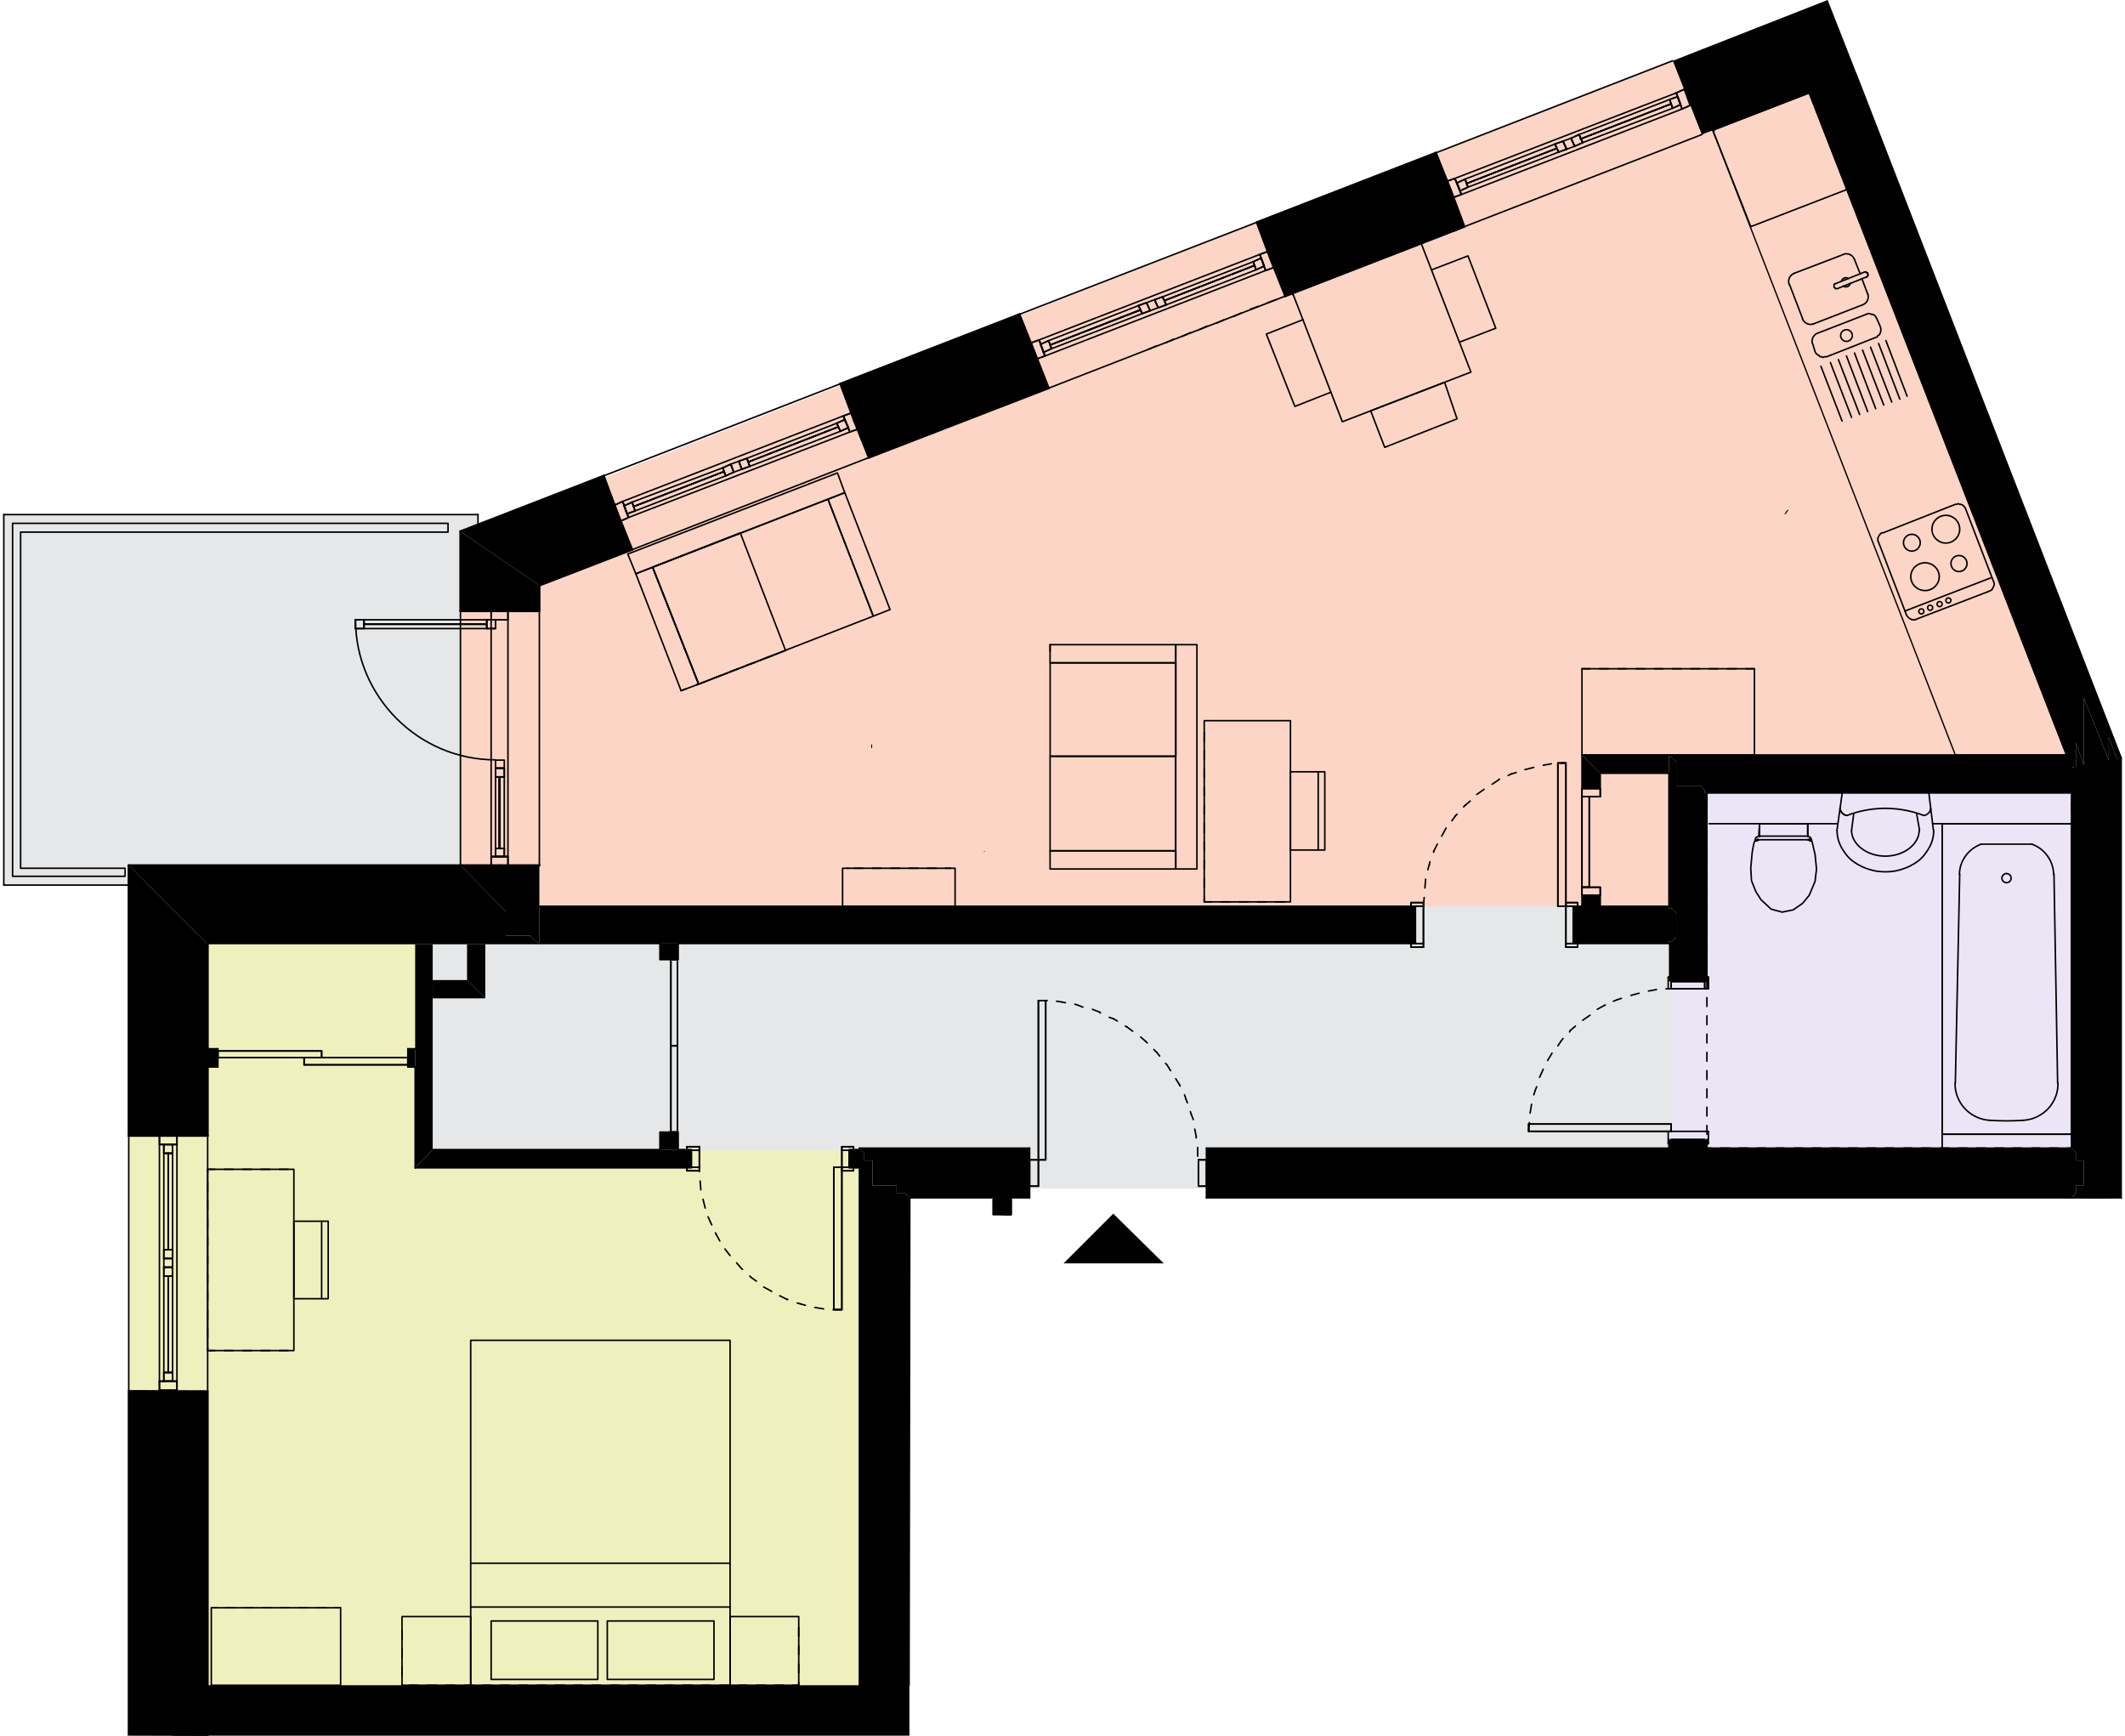 <?xml version="1.0" encoding="UTF-8"?><svg id="Layer_2" xmlns="http://www.w3.org/2000/svg" xmlns:xlink="http://www.w3.org/1999/xlink" viewBox="0 0 174.221 142.296"><defs><style>.cls-1{stroke-width:.054px;}.cls-1,.cls-2,.cls-3,.cls-4,.cls-5,.cls-6,.cls-7{fill:none;}.cls-1,.cls-2,.cls-4,.cls-5,.cls-6,.cls-7{stroke:#000;stroke-linecap:round;stroke-linejoin:round;}.cls-8{clip-path:url(#clippath-6);}.cls-9{clip-path:url(#clippath-7);}.cls-10{fill:#ae96dc;}.cls-11{clip-path:url(#clippath-15);}.cls-12{clip-path:url(#clippath-4);}.cls-2{stroke-width:.125px;}.cls-13{clip-path:url(#clippath-9);}.cls-14{clip-path:url(#clippath-10);}.cls-15{opacity:.25;}.cls-16{clip-path:url(#clippath-11);}.cls-17{fill:#e1e17d;}.cls-4{stroke-width:.18px;}.cls-18{clip-path:url(#clippath-1);}.cls-19{fill:#fcab8d;}.cls-20{clip-path:url(#clippath-5);}.cls-21{clip-path:url(#clippath-8);}.cls-5{stroke-width:.108px;}.cls-22{clip-path:url(#clippath-3);}.cls-23{clip-path:url(#clippath-12);}.cls-6{stroke-width:.126px;}.cls-24{clip-path:url(#clippath-14);}.cls-7{stroke-width:.072px;}.cls-25{fill-rule:evenodd;}.cls-26{clip-path:url(#clippath-2);}.cls-27{clip-path:url(#clippath-13);}.cls-28{clip-path:url(#clippath);}.cls-29{fill:#e6e7e8;}.cls-30{opacity:.5;}</style><clipPath id="clippath"><rect class="cls-3" y="0" width="174.221" height="142.296"/></clipPath><clipPath id="clippath-1"><rect class="cls-3" x="10.471" y="76.594" width="59.987" height="61.549"/></clipPath><clipPath id="clippath-2"><rect class="cls-3" x="136.829" y="64.763" width="33.366" height="29.712"/></clipPath><clipPath id="clippath-3"><rect class="cls-3" x="37.631" y="1.298" width="132.564" height="73.349"/></clipPath><clipPath id="clippath-4"><rect class="cls-3" y="0" width="174.221" height="142.296"/></clipPath><clipPath id="clippath-5"><rect class="cls-3" y="0" width="174.221" height="142.296"/></clipPath><clipPath id="clippath-6"><rect class="cls-3" y="0" width="174.221" height="142.296"/></clipPath><clipPath id="clippath-7"><rect class="cls-3" y="0" width="174.221" height="142.296"/></clipPath><clipPath id="clippath-8"><rect class="cls-3" y="0" width="174.221" height="142.296"/></clipPath><clipPath id="clippath-9"><rect class="cls-3" y="0" width="174.221" height="142.296"/></clipPath><clipPath id="clippath-10"><rect class="cls-3" y="0" width="174.221" height="142.296"/></clipPath><clipPath id="clippath-11"><rect class="cls-3" y="0" width="174.221" height="142.296"/></clipPath><clipPath id="clippath-12"><rect class="cls-3" y="0" width="174.221" height="142.296"/></clipPath><clipPath id="clippath-13"><rect class="cls-3" y="0" width="174.221" height="142.296"/></clipPath><clipPath id="clippath-14"><rect class="cls-3" y="0" width="174.221" height="142.296"/></clipPath><clipPath id="clippath-15"><rect class="cls-3" y="0" width="174.221" height="142.296"/></clipPath></defs><g id="Layer_1-2"><g class="cls-28"><g class="cls-30"><g class="cls-18"><polygon class="cls-17" points="10.471 76.594 10.616 138.143 70.458 138.143 70.458 94.236 34.411 94.236 34.411 76.594 10.471 76.594"/></g></g><g class="cls-15"><g class="cls-26"><rect class="cls-10" x="136.829" y="64.763" width="33.366" height="29.711"/></g></g><g class="cls-30"><g class="cls-22"><polygon class="cls-19" points="146.534 1.299 37.63 43.798 37.63 74.648 137.457 74.648 137.428 62.428 170.194 62.248 146.534 1.299"/></g></g></g><rect class="cls-29" x="34.88" y="74.288" width="102.129" height="20.007"/><rect class="cls-29" x="84.473" y="94.266" width="14.513" height="3.175"/><polygon class="cls-29" points=".312 42.18 .312 72.551 37.631 72.551 37.631 43.797 39.188 43.19 39.188 42.18 .312 42.18"/><rect class="cls-2" x="17.324" y="131.794" width="10.603" height="6.35"/><line class="cls-2" x1="27.927" y1="131.794" x2="27.508" y2="131.794"/><line class="cls-2" x1="26.729" y1="131.794" x2="26.01" y2="131.794"/><line class="cls-2" x1="25.231" y1="131.794" x2="24.512" y2="131.794"/><line class="cls-2" x1="23.734" y1="131.794" x2="23.015" y2="131.794"/><line class="cls-2" x1="22.236" y1="131.794" x2="21.517" y2="131.794"/><line class="cls-2" x1="20.739" y1="131.794" x2="20.02" y2="131.794"/><line class="cls-2" x1="19.241" y1="131.794" x2="18.522" y2="131.794"/><line class="cls-2" x1="17.744" y1="131.794" x2="17.325" y2="131.794"/><line class="cls-2" x1="77.945" y1="71.173" x2="77.526" y2="71.173"/><line class="cls-2" x1="76.747" y1="71.173" x2="76.028" y2="71.173"/><line class="cls-2" x1="75.25" y1="71.173" x2="74.531" y2="71.173"/><line class="cls-2" x1="73.752" y1="71.173" x2="73.033" y2="71.173"/><line class="cls-2" x1="72.255" y1="71.173" x2="71.535" y2="71.173"/><line class="cls-2" x1="70.757" y1="71.173" x2="70.038" y2="71.173"/><line class="cls-2" x1="69.559" y1="71.173" x2="69.439" y2="71.173"/><rect class="cls-2" x="69.08" y="71.173" width="9.225" height="3.115"/><line class="cls-7" x1="71.468" y1="61.05" x2="71.468" y2="61.17"/><line class="cls-7" x1="71.468" y1="61.169" x2="71.468" y2="61.29"/><line class="cls-7" x1="80.701" y1="69.795" x2="80.701" y2="69.795"/><rect class="cls-2" x="38.59" y="109.87" width="21.265" height="28.274"/><line class="cls-2" x1="65.486" y1="133.411" x2="65.486" y2="134.131"/><line class="cls-2" x1="65.486" y1="134.909" x2="65.486" y2="135.628"/><line class="cls-2" x1="65.486" y1="136.407" x2="65.486" y2="137.126"/><line class="cls-2" x1="65.486" y1="137.904" x2="65.486" y2="138.144"/><line class="cls-2" x1="65.486" y1="138.144" x2="65.007" y2="138.144"/><line class="cls-2" x1="64.228" y1="138.144" x2="63.509" y2="138.144"/><line class="cls-2" x1="62.73" y1="138.144" x2="62.011" y2="138.144"/><line class="cls-2" x1="61.233" y1="138.144" x2="60.514" y2="138.144"/><line class="cls-2" x1="59.735" y1="138.144" x2="59.016" y2="138.144"/><line class="cls-2" x1="58.238" y1="138.144" x2="57.518" y2="138.144"/><line class="cls-2" x1="56.74" y1="138.144" x2="56.021" y2="138.144"/><line class="cls-2" x1="55.242" y1="138.144" x2="54.523" y2="138.144"/><line class="cls-2" x1="53.745" y1="138.144" x2="53.026" y2="138.144"/><line class="cls-2" x1="52.247" y1="138.144" x2="51.528" y2="138.144"/><line class="cls-2" x1="50.75" y1="138.144" x2="50.031" y2="138.144"/><line class="cls-2" x1="49.252" y1="138.144" x2="48.533" y2="138.144"/><line class="cls-2" x1="47.755" y1="138.144" x2="47.036" y2="138.144"/><line class="cls-2" x1="46.257" y1="138.144" x2="45.538" y2="138.144"/><line class="cls-2" x1="44.76" y1="138.144" x2="44.04" y2="138.144"/><line class="cls-2" x1="43.262" y1="138.144" x2="42.543" y2="138.144"/><line class="cls-2" x1="41.764" y1="138.144" x2="41.045" y2="138.144"/><line class="cls-2" x1="40.267" y1="138.144" x2="39.548" y2="138.144"/><line class="cls-2" x1="38.769" y1="138.144" x2="38.05" y2="138.144"/><line class="cls-2" x1="37.272" y1="138.144" x2="36.553" y2="138.144"/><line class="cls-2" x1="35.774" y1="138.144" x2="35.055" y2="138.144"/><line class="cls-2" x1="34.277" y1="138.144" x2="33.558" y2="138.144"/><line class="cls-2" x1="33.079" y1="138.144" x2="32.958" y2="138.144"/><line class="cls-2" x1="32.959" y1="137.365" x2="32.959" y2="136.646"/><line class="cls-2" x1="32.959" y1="135.867" x2="32.959" y2="135.148"/><line class="cls-2" x1="32.959" y1="134.37" x2="32.959" y2="133.651"/><rect class="cls-2" x="40.267" y="132.873" width="8.746" height="4.792"/><rect class="cls-2" x="49.791" y="132.873" width="8.746" height="4.792"/><line class="cls-2" x1="38.59" y1="131.734" x2="59.855" y2="131.734"/><line class="cls-2" x1="38.59" y1="128.14" x2="59.855" y2="128.14"/><rect class="cls-2" x="59.855" y="132.513" width="5.631" height="5.631"/><rect class="cls-2" x="32.959" y="132.513" width="5.631" height="5.631"/><polygon class="cls-2" points="53.505 46.493 57.279 56.078 71.595 50.506 67.881 40.922 53.505 46.493"/><line class="cls-2" x1="55.841" y1="56.617" x2="56.32" y2="56.437"/><line class="cls-2" x1="57.099" y1="56.138" x2="57.758" y2="55.898"/><line class="cls-2" x1="58.477" y1="55.599" x2="59.136" y2="55.359"/><line class="cls-2" x1="59.855" y1="55.059" x2="60.514" y2="54.819"/><line class="cls-2" x1="61.233" y1="54.52" x2="61.952" y2="54.28"/><line class="cls-2" x1="62.67" y1="53.981" x2="63.329" y2="53.741"/><polygon class="cls-2" points="51.469 45.415 52.128 47.032 69.259 40.383 68.66 38.766 51.469 45.415"/><polygon class="cls-2" points="53.505 46.493 57.279 56.078 64.407 53.323 60.693 43.679 53.505 46.493"/><polygon class="cls-2" points="52.127 47.033 55.841 56.617 57.279 56.078 53.505 46.494 52.127 47.033"/><polygon class="cls-2" points="67.882 40.923 71.596 50.507 72.974 49.968 69.26 40.384 67.882 40.923"/><rect class="cls-2" x="86.093" y="61.994" width="10.289" height="7.751"/><line class="cls-2" x1="86.092" y1="52.843" x2="86.092" y2="53.382"/><rect class="cls-2" x="96.395" y="52.843" width="1.737" height="18.39"/><rect class="cls-2" x="86.098" y="54.327" width="10.303" height="7.667"/><rect class="cls-2" x="86.092" y="52.843" width="10.303" height="1.498"/><rect class="cls-2" x="86.092" y="69.736" width="10.303" height="1.498"/><line class="cls-2" x1="105.98" y1="24.15" x2="105.98" y2="24.03"/><line class="cls-2" x1="105.98" y1="24.03" x2="105.32" y2="24.27"/><line class="cls-2" x1="104.602" y1="24.569" x2="103.943" y2="24.809"/><line class="cls-2" x1="103.164" y1="25.108" x2="102.505" y2="25.348"/><line class="cls-2" x1="101.786" y1="25.647" x2="101.127" y2="25.946"/><line class="cls-2" x1="100.409" y1="26.187" x2="99.75" y2="26.486"/><line class="cls-2" x1="98.971" y1="26.726" x2="98.312" y2="27.025"/><line class="cls-2" x1="97.593" y1="27.265" x2="96.934" y2="27.564"/><line class="cls-2" x1="96.215" y1="27.804" x2="95.556" y2="28.103"/><line class="cls-2" x1="94.838" y1="28.343" x2="94.119" y2="28.642"/><line class="cls-2" x1="119.877" y1="18.639" x2="119.218" y2="18.938"/><line class="cls-2" x1="118.439" y1="19.178" x2="117.78" y2="19.477"/><line class="cls-2" x1="117.061" y1="19.717" x2="116.522" y2="19.957"/><polyline class="cls-2" points="119.649 28.05 122.632 26.905 120.356 20.975 117.36 22.125"/><polyline class="cls-2" points="109.117 32.15 106.16 33.315 103.823 27.385 106.825 26.202"/><polygon class="cls-2" points="120.596 30.5 110.053 34.573 105.98 24.031 116.523 19.957 117.329 22.043 120.596 30.5"/><line class="cls-7" x1="146.593" y1="41.821" x2="146.473" y2="41.941"/><line class="cls-7" x1="146.473" y1="41.941" x2="146.413" y2="42.061"/><line class="cls-7" x1="146.413" y1="42.061" x2="146.353" y2="42.121"/><rect class="cls-2" x="105.8" y="63.266" width="2.815" height="6.409"/><rect class="cls-2" x="98.731" y="59.073" width="7.068" height="14.856"/><line class="cls-2" x1="98.731" y1="73.929" x2="98.731" y2="73.51"/><line class="cls-2" x1="98.731" y1="72.731" x2="98.731" y2="72.012"/><line class="cls-2" x1="98.731" y1="71.233" x2="98.731" y2="70.514"/><line class="cls-2" x1="98.731" y1="69.735" x2="98.731" y2="69.016"/><line class="cls-2" x1="98.731" y1="68.238" x2="98.731" y2="67.519"/><line class="cls-2" x1="98.731" y1="66.74" x2="98.731" y2="66.021"/><line class="cls-2" x1="98.731" y1="65.243" x2="98.731" y2="64.524"/><line class="cls-2" x1="98.731" y1="63.745" x2="98.731" y2="63.026"/><line class="cls-2" x1="98.731" y1="62.248" x2="98.731" y2="61.529"/><line class="cls-2" x1="98.731" y1="60.75" x2="98.731" y2="60.031"/><line class="cls-2" x1="105.32" y1="73.929" x2="104.601" y2="73.929"/><line class="cls-2" x1="103.823" y1="73.929" x2="103.104" y2="73.929"/><line class="cls-2" x1="102.325" y1="73.929" x2="101.606" y2="73.929"/><line class="cls-2" x1="100.828" y1="73.929" x2="100.109" y2="73.929"/><line class="cls-2" x1="99.33" y1="73.929" x2="98.731" y2="73.929"/><line class="cls-2" x1="108.076" y1="69.676" x2="108.076" y2="63.266"/><line class="cls-2" x1="17.025" y1="95.853" x2="17.025" y2="96.152"/><line class="cls-2" x1="17.025" y1="96.931" x2="17.025" y2="97.65"/><line class="cls-2" x1="17.025" y1="98.429" x2="17.025" y2="99.148"/><line class="cls-2" x1="17.025" y1="99.926" x2="17.025" y2="100.645"/><line class="cls-2" x1="17.025" y1="101.424" x2="17.025" y2="102.143"/><line class="cls-2" x1="17.025" y1="102.921" x2="17.025" y2="103.64"/><line class="cls-2" x1="17.025" y1="104.419" x2="17.025" y2="105.138"/><line class="cls-2" x1="17.025" y1="105.916" x2="17.025" y2="106.635"/><line class="cls-2" x1="17.025" y1="107.414" x2="17.025" y2="108.133"/><line class="cls-2" x1="17.025" y1="108.911" x2="17.025" y2="109.631"/><line class="cls-2" x1="17.025" y1="110.409" x2="17.025" y2="110.708"/><line class="cls-2" x1="17.025" y1="110.709" x2="17.624" y2="110.709"/><line class="cls-2" x1="18.402" y1="110.709" x2="19.121" y2="110.709"/><line class="cls-2" x1="19.9" y1="110.709" x2="20.619" y2="110.709"/><line class="cls-2" x1="21.398" y1="110.709" x2="22.117" y2="110.709"/><line class="cls-2" x1="22.895" y1="110.709" x2="23.614" y2="110.709"/><line class="cls-2" x1="23.614" y1="95.853" x2="22.895" y2="95.853"/><line class="cls-2" x1="22.116" y1="95.853" x2="21.397" y2="95.853"/><line class="cls-2" x1="20.619" y1="95.853" x2="19.9" y2="95.853"/><line class="cls-2" x1="19.121" y1="95.853" x2="18.402" y2="95.853"/><line class="cls-2" x1="17.624" y1="95.853" x2="17.025" y2="95.853"/><rect class="cls-2" x="24.093" y="100.106" width="2.815" height="6.35"/><rect class="cls-2" x="17.025" y="95.853" width="7.068" height="14.856"/><line class="cls-2" x1="26.37" y1="100.106" x2="26.37" y2="106.456"/><line class="cls-2" x1="143.838" y1="54.82" x2="143.119" y2="54.82"/><line class="cls-2" x1="142.34" y1="54.82" x2="141.621" y2="54.82"/><line class="cls-2" x1="140.842" y1="54.82" x2="140.123" y2="54.82"/><line class="cls-2" x1="139.345" y1="54.82" x2="138.626" y2="54.82"/><line class="cls-2" x1="137.847" y1="54.82" x2="137.128" y2="54.82"/><line class="cls-2" x1="136.35" y1="54.82" x2="135.631" y2="54.82"/><line class="cls-2" x1="134.852" y1="54.82" x2="134.133" y2="54.82"/><line class="cls-2" x1="133.355" y1="54.82" x2="132.636" y2="54.82"/><line class="cls-2" x1="131.857" y1="54.82" x2="131.138" y2="54.82"/><line class="cls-2" x1="130.36" y1="54.82" x2="129.701" y2="54.82"/><rect class="cls-2" x="129.701" y="54.82" width="14.137" height="7.068"/><polygon class="cls-5" points="148.33 7.617 169.416 61.888 160.31 61.888 140.423 10.672 148.33 7.617"/><line class="cls-2" x1="139.944" y1="64.644" x2="140.243" y2="64.644"/><line class="cls-2" x1="141.022" y1="64.644" x2="141.741" y2="64.644"/><line class="cls-2" x1="142.52" y1="64.644" x2="143.239" y2="64.644"/><line class="cls-2" x1="144.017" y1="64.644" x2="144.736" y2="64.644"/><line class="cls-2" x1="145.515" y1="64.644" x2="146.234" y2="64.644"/><line class="cls-2" x1="147.012" y1="64.644" x2="147.731" y2="64.644"/><line class="cls-2" x1="148.51" y1="64.644" x2="149.229" y2="64.644"/><line class="cls-2" x1="150.008" y1="64.644" x2="150.727" y2="64.644"/><line class="cls-2" x1="151.505" y1="64.644" x2="152.224" y2="64.644"/><line class="cls-2" x1="153.003" y1="64.644" x2="153.722" y2="64.644"/><line class="cls-2" x1="154.5" y1="64.644" x2="155.219" y2="64.644"/><line class="cls-2" x1="155.998" y1="64.644" x2="156.717" y2="64.644"/><line class="cls-2" x1="157.495" y1="64.644" x2="158.214" y2="64.644"/><line class="cls-2" x1="158.993" y1="64.644" x2="159.712" y2="64.644"/><line class="cls-2" x1="160.49" y1="64.644" x2="161.209" y2="64.644"/><line class="cls-2" x1="161.988" y1="64.644" x2="162.707" y2="64.644"/><line class="cls-2" x1="163.486" y1="64.644" x2="164.204" y2="64.644"/><line class="cls-2" x1="164.983" y1="64.644" x2="165.702" y2="64.644"/><line class="cls-2" x1="166.481" y1="64.644" x2="167.2" y2="64.644"/><line class="cls-2" x1="167.978" y1="64.644" x2="168.697" y2="64.644"/><line class="cls-2" x1="169.476" y1="64.644" x2="169.835" y2="64.644"/><line class="cls-2" x1="169.835" y1="64.644" x2="169.835" y2="65.003"/><line class="cls-2" x1="169.835" y1="65.782" x2="169.835" y2="66.501"/><line class="cls-2" x1="169.835" y1="67.28" x2="169.835" y2="67.999"/><line class="cls-2" x1="169.835" y1="68.777" x2="169.835" y2="69.496"/><line class="cls-2" x1="169.835" y1="70.275" x2="169.835" y2="70.994"/><line class="cls-2" x1="169.835" y1="71.772" x2="169.835" y2="72.491"/><line class="cls-2" x1="169.835" y1="73.27" x2="169.835" y2="73.989"/><line class="cls-2" x1="169.835" y1="74.767" x2="169.835" y2="75.486"/><line class="cls-2" x1="169.835" y1="76.265" x2="169.835" y2="76.984"/><line class="cls-2" x1="169.835" y1="77.762" x2="169.835" y2="78.481"/><line class="cls-2" x1="169.835" y1="79.26" x2="169.835" y2="79.979"/><line class="cls-2" x1="169.835" y1="80.758" x2="169.835" y2="81.477"/><line class="cls-2" x1="169.835" y1="82.255" x2="169.835" y2="82.974"/><line class="cls-2" x1="169.835" y1="83.753" x2="169.835" y2="84.472"/><line class="cls-2" x1="169.835" y1="85.25" x2="169.835" y2="85.969"/><line class="cls-2" x1="169.835" y1="86.748" x2="169.835" y2="87.467"/><line class="cls-2" x1="169.835" y1="88.245" x2="169.835" y2="88.964"/><line class="cls-2" x1="169.835" y1="89.743" x2="169.835" y2="90.462"/><line class="cls-2" x1="169.835" y1="91.24" x2="169.835" y2="91.959"/><line class="cls-2" x1="169.835" y1="92.738" x2="169.835" y2="93.457"/><line class="cls-2" x1="169.835" y1="93.996" x2="169.835" y2="94.116"/><line class="cls-2" x1="169.835" y1="94.116" x2="169.535" y2="94.116"/><line class="cls-2" x1="168.757" y1="94.116" x2="168.038" y2="94.116"/><line class="cls-2" x1="167.259" y1="94.116" x2="166.54" y2="94.116"/><line class="cls-2" x1="165.762" y1="94.116" x2="165.043" y2="94.116"/><line class="cls-2" x1="164.264" y1="94.116" x2="163.545" y2="94.116"/><line class="cls-2" x1="162.767" y1="94.116" x2="162.048" y2="94.116"/><line class="cls-2" x1="161.269" y1="94.116" x2="160.55" y2="94.116"/><line class="cls-2" x1="159.772" y1="94.116" x2="159.053" y2="94.116"/><line class="cls-2" x1="158.274" y1="94.116" x2="157.555" y2="94.116"/><line class="cls-2" x1="156.777" y1="94.116" x2="156.057" y2="94.116"/><line class="cls-2" x1="155.279" y1="94.116" x2="154.56" y2="94.116"/><line class="cls-2" x1="153.781" y1="94.116" x2="153.062" y2="94.116"/><line class="cls-2" x1="152.284" y1="94.116" x2="151.565" y2="94.116"/><line class="cls-2" x1="150.786" y1="94.116" x2="150.067" y2="94.116"/><line class="cls-2" x1="149.289" y1="94.116" x2="148.57" y2="94.116"/><line class="cls-2" x1="147.791" y1="94.116" x2="147.072" y2="94.116"/><line class="cls-2" x1="146.294" y1="94.116" x2="145.575" y2="94.116"/><line class="cls-2" x1="144.796" y1="94.116" x2="144.077" y2="94.116"/><line class="cls-2" x1="143.299" y1="94.116" x2="142.579" y2="94.116"/><line class="cls-2" x1="141.801" y1="94.116" x2="141.082" y2="94.116"/><line class="cls-2" x1="140.303" y1="94.116" x2="139.944" y2="94.116"/><line class="cls-2" x1="139.944" y1="94.116" x2="139.944" y2="93.757"/><line class="cls-2" x1="139.944" y1="92.978" x2="139.944" y2="92.259"/><line class="cls-2" x1="139.944" y1="91.48" x2="139.944" y2="90.761"/><line class="cls-2" x1="139.944" y1="89.982" x2="139.944" y2="89.263"/><line class="cls-2" x1="139.944" y1="88.485" x2="139.944" y2="87.766"/><line class="cls-2" x1="139.944" y1="86.987" x2="139.944" y2="86.268"/><line class="cls-2" x1="139.944" y1="85.49" x2="139.944" y2="84.771"/><line class="cls-2" x1="139.944" y1="83.992" x2="139.944" y2="83.273"/><line class="cls-2" x1="139.944" y1="82.495" x2="139.944" y2="81.776"/><line class="cls-2" x1="139.944" y1="80.997" x2="139.944" y2="80.278"/><line class="cls-2" x1="139.944" y1="79.5" x2="139.944" y2="78.781"/><line class="cls-2" x1="139.944" y1="78.002" x2="139.944" y2="77.283"/><line class="cls-2" x1="139.944" y1="76.504" x2="139.944" y2="75.785"/><line class="cls-2" x1="139.944" y1="75.007" x2="139.944" y2="74.288"/><line class="cls-2" x1="139.944" y1="73.509" x2="139.944" y2="72.79"/><line class="cls-2" x1="139.944" y1="72.012" x2="139.944" y2="71.293"/><line class="cls-2" x1="139.944" y1="70.514" x2="139.944" y2="69.795"/><line class="cls-2" x1="139.944" y1="69.017" x2="139.944" y2="68.298"/><line class="cls-2" x1="139.944" y1="67.519" x2="139.944" y2="66.8"/><line class="cls-2" x1="139.944" y1="66.022" x2="139.944" y2="65.303"/><line class="cls-2" x1="139.944" y1="64.764" x2="139.944" y2="64.644"/><line class="cls-2" x1="148.211" y1="68.537" x2="144.257" y2="68.537"/><line class="cls-2" x1="148.27" y1="68.837" x2="144.197" y2="68.837"/><line class="cls-2" x1="148.211" y1="67.519" x2="148.211" y2="68.537"/><line class="cls-2" x1="144.257" y1="67.519" x2="144.257" y2="68.537"/><line class="cls-2" x1="148.211" y1="68.537" x2="148.211" y2="68.537"/><line class="cls-2" x1="148.211" y1="68.537" x2="148.211" y2="68.537"/><line class="cls-2" x1="148.211" y1="68.537" x2="148.211" y2="68.537"/><line class="cls-2" x1="148.211" y1="68.537" x2="148.211" y2="68.537"/><line class="cls-2" x1="148.211" y1="68.537" x2="148.211" y2="68.537"/><line class="cls-2" x1="148.211" y1="68.537" x2="148.211" y2="68.537"/><line class="cls-2" x1="148.211" y1="68.537" x2="148.211" y2="68.537"/><line class="cls-2" x1="148.211" y1="68.537" x2="148.211" y2="68.537"/><line class="cls-2" x1="148.211" y1="68.537" x2="148.211" y2="68.537"/><line class="cls-2" x1="148.211" y1="68.537" x2="148.211" y2="68.537"/><line class="cls-2" x1="148.211" y1="68.537" x2="148.211" y2="68.537"/><line class="cls-2" x1="148.211" y1="68.537" x2="148.211" y2="68.537"/><line class="cls-2" x1="148.211" y1="68.537" x2="148.211" y2="68.537"/><line class="cls-2" x1="148.211" y1="68.537" x2="148.211" y2="68.537"/><line class="cls-2" x1="148.211" y1="68.537" x2="148.211" y2="68.537"/><line class="cls-2" x1="148.211" y1="68.537" x2="148.211" y2="68.537"/><line class="cls-2" x1="148.211" y1="68.537" x2="148.211" y2="68.537"/><line class="cls-2" x1="148.211" y1="68.537" x2="148.211" y2="68.537"/><line class="cls-2" x1="148.211" y1="68.537" x2="148.211" y2="68.537"/><line class="cls-2" x1="148.211" y1="68.537" x2="148.211" y2="68.537"/><line class="cls-2" x1="148.211" y1="68.537" x2="148.211" y2="68.537"/><line class="cls-2" x1="148.211" y1="68.537" x2="148.211" y2="68.537"/><line class="cls-2" x1="148.211" y1="68.537" x2="148.211" y2="68.537"/><line class="cls-2" x1="148.211" y1="68.537" x2="148.211" y2="68.537"/><line class="cls-2" x1="148.211" y1="68.537" x2="148.211" y2="68.537"/><line class="cls-2" x1="148.211" y1="68.537" x2="148.211" y2="68.537"/><line class="cls-2" x1="148.211" y1="68.537" x2="148.211" y2="68.537"/><line class="cls-2" x1="148.211" y1="68.537" x2="148.211" y2="68.537"/><line class="cls-2" x1="148.211" y1="68.537" x2="148.211" y2="68.537"/><line class="cls-2" x1="148.211" y1="68.537" x2="148.211" y2="68.537"/><line class="cls-2" x1="148.211" y1="68.537" x2="148.211" y2="68.537"/><line class="cls-2" x1="148.211" y1="68.537" x2="148.211" y2="68.537"/><line class="cls-2" x1="148.211" y1="68.537" x2="148.211" y2="68.537"/><line class="cls-2" x1="148.211" y1="68.537" x2="148.211" y2="68.537"/><line class="cls-2" x1="148.211" y1="68.537" x2="148.211" y2="68.537"/><line class="cls-2" x1="148.211" y1="68.537" x2="148.211" y2="68.537"/><line class="cls-2" x1="148.211" y1="68.537" x2="148.211" y2="68.537"/><line class="cls-2" x1="148.211" y1="68.537" x2="148.211" y2="68.537"/><line class="cls-2" x1="148.211" y1="68.537" x2="148.211" y2="68.537"/><line class="cls-2" x1="148.211" y1="68.537" x2="148.211" y2="68.537"/><line class="cls-2" x1="144.257" y1="68.537" x2="144.257" y2="68.537"/><line class="cls-2" x1="144.257" y1="68.537" x2="144.257" y2="68.537"/><line class="cls-2" x1="144.257" y1="68.537" x2="144.257" y2="68.537"/><line class="cls-2" x1="144.257" y1="68.537" x2="144.257" y2="68.537"/><line class="cls-2" x1="144.257" y1="68.537" x2="144.257" y2="68.537"/><line class="cls-2" x1="148.27" y1="68.837" x2="148.27" y2="68.837"/><line class="cls-2" x1="148.27" y1="68.837" x2="148.27" y2="68.837"/><line class="cls-2" x1="148.27" y1="68.837" x2="148.27" y2="68.837"/><line class="cls-2" x1="148.27" y1="68.837" x2="148.27" y2="68.837"/><line class="cls-2" x1="148.27" y1="68.837" x2="148.27" y2="68.837"/><line class="cls-2" x1="148.27" y1="68.837" x2="148.27" y2="68.837"/><line class="cls-2" x1="148.27" y1="68.837" x2="148.27" y2="68.837"/><line class="cls-2" x1="148.27" y1="68.837" x2="148.27" y2="68.837"/><line class="cls-2" x1="148.27" y1="68.837" x2="148.27" y2="68.837"/><line class="cls-2" x1="148.27" y1="68.837" x2="148.27" y2="68.837"/><line class="cls-2" x1="148.27" y1="68.837" x2="148.27" y2="68.837"/><line class="cls-2" x1="148.27" y1="68.837" x2="148.27" y2="68.837"/><line class="cls-2" x1="148.27" y1="68.837" x2="148.27" y2="68.837"/><line class="cls-2" x1="148.27" y1="68.837" x2="148.27" y2="68.837"/><line class="cls-2" x1="148.27" y1="68.837" x2="148.27" y2="68.837"/><line class="cls-2" x1="148.27" y1="68.837" x2="148.27" y2="68.837"/><line class="cls-2" x1="148.27" y1="68.837" x2="148.27" y2="68.837"/><line class="cls-2" x1="148.27" y1="68.837" x2="148.27" y2="68.837"/><line class="cls-2" x1="148.27" y1="68.837" x2="148.27" y2="68.837"/><line class="cls-2" x1="148.27" y1="68.837" x2="148.27" y2="68.837"/><line class="cls-2" x1="148.27" y1="68.837" x2="148.27" y2="68.837"/><line class="cls-2" x1="148.33" y1="68.837" x2="148.27" y2="68.837"/><line class="cls-2" x1="148.33" y1="68.837" x2="148.33" y2="68.837"/><line class="cls-2" x1="148.33" y1="68.837" x2="148.33" y2="68.837"/><line class="cls-2" x1="148.33" y1="68.837" x2="148.33" y2="68.837"/><line class="cls-2" x1="148.33" y1="68.837" x2="148.33" y2="68.837"/><line class="cls-2" x1="148.33" y1="68.837" x2="148.33" y2="68.837"/><line class="cls-2" x1="148.33" y1="68.837" x2="148.33" y2="68.837"/><line class="cls-2" x1="148.33" y1="68.837" x2="148.33" y2="68.837"/><line class="cls-2" x1="148.33" y1="68.837" x2="148.33" y2="68.837"/><line class="cls-2" x1="148.33" y1="68.837" x2="148.33" y2="68.837"/><line class="cls-2" x1="148.33" y1="68.837" x2="148.33" y2="68.837"/><line class="cls-2" x1="148.33" y1="68.837" x2="148.33" y2="68.837"/><line class="cls-2" x1="148.33" y1="68.837" x2="148.33" y2="68.837"/><line class="cls-2" x1="148.33" y1="68.837" x2="148.33" y2="68.837"/><line class="cls-2" x1="148.33" y1="68.837" x2="148.33" y2="68.837"/><line class="cls-2" x1="148.33" y1="68.837" x2="148.33" y2="68.837"/><line class="cls-2" x1="148.33" y1="68.837" x2="148.33" y2="68.837"/><line class="cls-2" x1="148.33" y1="68.837" x2="148.33" y2="68.837"/><line class="cls-2" x1="148.33" y1="68.837" x2="148.33" y2="68.837"/><line class="cls-2" x1="148.33" y1="68.837" x2="148.33" y2="68.837"/><line class="cls-2" x1="148.33" y1="68.837" x2="148.33" y2="68.837"/><line class="cls-2" x1="148.33" y1="68.837" x2="148.33" y2="68.837"/><line class="cls-2" x1="148.33" y1="68.837" x2="148.33" y2="68.837"/><line class="cls-2" x1="148.33" y1="68.837" x2="148.33" y2="68.837"/><line class="cls-2" x1="148.33" y1="68.837" x2="148.33" y2="68.837"/><line class="cls-2" x1="148.33" y1="68.837" x2="148.33" y2="68.837"/><line class="cls-2" x1="148.33" y1="68.837" x2="148.33" y2="68.837"/><line class="cls-2" x1="148.33" y1="68.837" x2="148.33" y2="68.837"/><line class="cls-2" x1="148.33" y1="68.837" x2="148.33" y2="68.837"/><line class="cls-2" x1="148.33" y1="68.837" x2="148.33" y2="68.837"/><line class="cls-2" x1="148.33" y1="68.837" x2="148.33" y2="68.837"/><line class="cls-2" x1="148.33" y1="68.837" x2="148.33" y2="68.837"/><line class="cls-2" x1="148.33" y1="68.837" x2="148.33" y2="68.837"/><line class="cls-2" x1="148.33" y1="68.837" x2="148.33" y2="68.837"/><line class="cls-2" x1="148.33" y1="68.837" x2="148.33" y2="68.837"/><line class="cls-2" x1="148.33" y1="68.837" x2="148.33" y2="68.837"/><line class="cls-2" x1="148.33" y1="68.837" x2="148.33" y2="68.837"/><line class="cls-2" x1="148.33" y1="68.837" x2="148.33" y2="68.837"/><line class="cls-2" x1="148.33" y1="68.837" x2="148.33" y2="68.837"/><line class="cls-2" x1="148.39" y1="68.837" x2="148.33" y2="68.837"/><line class="cls-2" x1="148.39" y1="68.837" x2="148.39" y2="68.837"/><line class="cls-2" x1="148.39" y1="68.837" x2="148.39" y2="68.837"/><line class="cls-2" x1="148.39" y1="68.837" x2="148.39" y2="68.837"/><line class="cls-2" x1="148.39" y1="68.837" x2="148.39" y2="68.837"/><line class="cls-2" x1="148.39" y1="68.837" x2="148.39" y2="68.837"/><line class="cls-2" x1="148.39" y1="68.837" x2="148.39" y2="68.837"/><line class="cls-2" x1="148.39" y1="68.837" x2="148.39" y2="68.837"/><line class="cls-2" x1="148.39" y1="68.837" x2="148.39" y2="68.837"/><line class="cls-2" x1="148.39" y1="68.837" x2="148.39" y2="68.837"/><line class="cls-2" x1="148.39" y1="68.837" x2="148.39" y2="68.837"/><line class="cls-2" x1="148.39" y1="68.837" x2="148.39" y2="68.837"/><line class="cls-2" x1="148.39" y1="68.837" x2="148.39" y2="68.837"/><line class="cls-2" x1="148.39" y1="68.837" x2="148.39" y2="68.837"/><line class="cls-2" x1="148.39" y1="68.837" x2="148.39" y2="68.837"/><line class="cls-2" x1="148.39" y1="68.837" x2="148.39" y2="68.837"/><line class="cls-2" x1="148.39" y1="68.837" x2="148.39" y2="68.837"/><line class="cls-2" x1="148.39" y1="68.897" x2="148.39" y2="68.837"/><line class="cls-2" x1="148.39" y1="68.897" x2="148.39" y2="68.897"/><line class="cls-2" x1="148.39" y1="68.897" x2="148.39" y2="68.897"/><line class="cls-2" x1="148.39" y1="68.897" x2="148.39" y2="68.897"/><line class="cls-2" x1="148.39" y1="68.897" x2="148.39" y2="68.897"/><line class="cls-2" x1="148.39" y1="68.897" x2="148.39" y2="68.897"/><line class="cls-2" x1="148.39" y1="68.897" x2="148.39" y2="68.897"/><line class="cls-2" x1="148.39" y1="68.897" x2="148.39" y2="68.897"/><line class="cls-2" x1="148.39" y1="68.897" x2="148.39" y2="68.897"/><line class="cls-2" x1="148.39" y1="68.897" x2="148.39" y2="68.897"/><line class="cls-2" x1="148.39" y1="68.897" x2="148.39" y2="68.897"/><line class="cls-2" x1="148.39" y1="68.897" x2="148.39" y2="68.897"/><line class="cls-2" x1="148.39" y1="68.897" x2="148.39" y2="68.897"/><line class="cls-2" x1="148.39" y1="68.897" x2="148.39" y2="68.897"/><line class="cls-2" x1="148.39" y1="68.897" x2="148.39" y2="68.897"/><line class="cls-2" x1="148.39" y1="68.897" x2="148.39" y2="68.897"/><line class="cls-2" x1="148.39" y1="68.897" x2="148.39" y2="68.897"/><line class="cls-2" x1="148.39" y1="68.897" x2="148.39" y2="68.897"/><line class="cls-2" x1="148.39" y1="68.897" x2="148.39" y2="68.897"/><line class="cls-2" x1="148.39" y1="68.897" x2="148.39" y2="68.897"/><line class="cls-2" x1="148.39" y1="68.897" x2="148.39" y2="68.897"/><line class="cls-2" x1="148.39" y1="68.897" x2="148.39" y2="68.897"/><line class="cls-2" x1="148.39" y1="68.897" x2="148.39" y2="68.897"/><line class="cls-2" x1="148.39" y1="68.897" x2="148.39" y2="68.897"/><line class="cls-2" x1="148.45" y1="68.897" x2="148.39" y2="68.897"/><line class="cls-2" x1="148.45" y1="68.897" x2="148.45" y2="68.897"/><line class="cls-2" x1="148.45" y1="68.897" x2="148.45" y2="68.897"/><line class="cls-2" x1="148.45" y1="68.897" x2="148.45" y2="68.897"/><line class="cls-2" x1="148.45" y1="68.897" x2="148.45" y2="68.897"/><line class="cls-2" x1="148.45" y1="68.897" x2="148.45" y2="68.897"/><line class="cls-2" x1="148.45" y1="68.897" x2="148.45" y2="68.897"/><line class="cls-2" x1="148.45" y1="68.897" x2="148.45" y2="68.897"/><line class="cls-2" x1="148.45" y1="68.897" x2="148.45" y2="68.897"/><line class="cls-2" x1="148.45" y1="68.897" x2="148.45" y2="68.897"/><line class="cls-2" x1="148.45" y1="68.897" x2="148.45" y2="68.897"/><line class="cls-2" x1="148.45" y1="68.897" x2="148.45" y2="68.897"/><line class="cls-2" x1="148.45" y1="68.897" x2="148.45" y2="68.897"/><line class="cls-2" x1="148.45" y1="68.897" x2="148.45" y2="68.897"/><line class="cls-2" x1="148.45" y1="68.897" x2="148.45" y2="68.897"/><line class="cls-2" x1="148.45" y1="68.897" x2="148.45" y2="68.897"/><line class="cls-2" x1="148.45" y1="68.897" x2="148.45" y2="68.897"/><line class="cls-2" x1="148.45" y1="68.897" x2="148.45" y2="68.897"/><line class="cls-2" x1="148.45" y1="68.897" x2="148.45" y2="68.897"/><line class="cls-2" x1="148.45" y1="68.897" x2="148.45" y2="68.897"/><line class="cls-2" x1="148.45" y1="68.897" x2="148.45" y2="68.897"/><line class="cls-2" x1="148.45" y1="68.897" x2="148.45" y2="68.897"/><line class="cls-2" x1="148.45" y1="68.897" x2="148.45" y2="68.897"/><line class="cls-2" x1="148.45" y1="68.897" x2="148.45" y2="68.897"/><line class="cls-2" x1="148.45" y1="68.897" x2="148.45" y2="68.897"/><line class="cls-2" x1="148.45" y1="68.897" x2="148.45" y2="68.897"/><line class="cls-2" x1="148.45" y1="68.897" x2="148.45" y2="68.897"/><line class="cls-2" x1="148.45" y1="68.897" x2="148.45" y2="68.897"/><line class="cls-2" x1="148.45" y1="68.897" x2="148.45" y2="68.897"/><line class="cls-2" x1="148.45" y1="68.897" x2="148.45" y2="68.897"/><line class="cls-2" x1="148.45" y1="68.897" x2="148.45" y2="68.897"/><line class="cls-2" x1="148.45" y1="68.897" x2="148.45" y2="68.897"/><line class="cls-2" x1="148.45" y1="68.897" x2="148.45" y2="68.897"/><line class="cls-2" x1="148.45" y1="68.897" x2="148.45" y2="68.897"/><line class="cls-2" x1="148.45" y1="68.897" x2="148.45" y2="68.897"/><line class="cls-2" x1="148.45" y1="68.897" x2="148.45" y2="68.897"/><line class="cls-2" x1="148.45" y1="68.897" x2="148.45" y2="68.897"/><line class="cls-2" x1="148.45" y1="68.897" x2="148.45" y2="68.897"/><line class="cls-2" x1="148.45" y1="68.897" x2="148.45" y2="68.897"/><line class="cls-2" x1="148.45" y1="68.897" x2="148.45" y2="68.897"/><line class="cls-2" x1="148.45" y1="68.897" x2="148.45" y2="68.897"/><line class="cls-2" x1="148.45" y1="68.897" x2="148.45" y2="68.897"/><line class="cls-2" x1="148.45" y1="68.897" x2="148.45" y2="68.897"/><line class="cls-2" x1="148.45" y1="68.897" x2="148.45" y2="68.897"/><line class="cls-2" x1="148.45" y1="68.897" x2="148.45" y2="68.897"/><line class="cls-2" x1="148.45" y1="68.897" x2="148.45" y2="68.897"/><line class="cls-2" x1="148.51" y1="68.897" x2="148.45" y2="68.897"/><line class="cls-2" x1="148.51" y1="68.897" x2="148.51" y2="68.897"/><line class="cls-2" x1="148.51" y1="68.897" x2="148.51" y2="68.897"/><line class="cls-2" x1="148.51" y1="68.897" x2="148.51" y2="68.897"/><line class="cls-2" x1="148.51" y1="68.897" x2="148.51" y2="68.897"/><line class="cls-2" x1="148.51" y1="68.897" x2="148.51" y2="68.897"/><line class="cls-2" x1="148.51" y1="68.897" x2="148.51" y2="68.897"/><line class="cls-2" x1="148.51" y1="68.897" x2="148.51" y2="68.897"/><line class="cls-2" x1="143.957" y1="68.897" x2="143.957" y2="68.897"/><line class="cls-2" x1="143.957" y1="68.897" x2="143.957" y2="68.897"/><line class="cls-2" x1="143.957" y1="68.897" x2="143.957" y2="68.897"/><line class="cls-2" x1="143.957" y1="68.897" x2="143.957" y2="68.897"/><line class="cls-2" x1="143.957" y1="68.897" x2="143.957" y2="68.897"/><line class="cls-2" x1="143.957" y1="68.897" x2="143.957" y2="68.897"/><line class="cls-2" x1="143.957" y1="68.897" x2="143.957" y2="68.897"/><line class="cls-2" x1="143.957" y1="68.897" x2="143.957" y2="68.897"/><line class="cls-2" x1="143.957" y1="68.897" x2="143.957" y2="68.897"/><line class="cls-2" x1="143.957" y1="68.897" x2="143.957" y2="68.897"/><line class="cls-2" x1="143.957" y1="68.897" x2="143.957" y2="68.897"/><line class="cls-2" x1="143.957" y1="68.897" x2="143.957" y2="68.897"/><line class="cls-2" x1="143.957" y1="68.897" x2="143.957" y2="68.897"/><line class="cls-2" x1="143.957" y1="68.897" x2="143.957" y2="68.897"/><line class="cls-2" x1="143.957" y1="68.897" x2="143.957" y2="68.897"/><line class="cls-2" x1="143.957" y1="68.897" x2="143.957" y2="68.897"/><line class="cls-2" x1="143.957" y1="68.897" x2="143.957" y2="68.897"/><line class="cls-2" x1="143.957" y1="68.897" x2="143.957" y2="68.897"/><line class="cls-2" x1="143.957" y1="68.897" x2="143.957" y2="68.897"/><line class="cls-2" x1="143.957" y1="68.897" x2="143.957" y2="68.897"/><line class="cls-2" x1="143.957" y1="68.897" x2="143.957" y2="68.897"/><line class="cls-2" x1="143.957" y1="68.897" x2="143.957" y2="68.897"/><line class="cls-2" x1="143.957" y1="68.897" x2="143.957" y2="68.897"/><line class="cls-2" x1="143.957" y1="68.897" x2="143.957" y2="68.897"/><line class="cls-2" x1="143.957" y1="68.897" x2="143.957" y2="68.897"/><line class="cls-2" x1="143.957" y1="68.897" x2="143.957" y2="68.897"/><line class="cls-2" x1="143.957" y1="68.897" x2="143.957" y2="68.897"/><line class="cls-2" x1="143.957" y1="68.897" x2="143.957" y2="68.897"/><line class="cls-2" x1="143.957" y1="68.897" x2="143.957" y2="68.897"/><line class="cls-2" x1="143.957" y1="68.897" x2="143.957" y2="68.897"/><line class="cls-2" x1="143.957" y1="68.897" x2="143.957" y2="68.897"/><line class="cls-2" x1="143.957" y1="68.897" x2="143.957" y2="68.897"/><line class="cls-2" x1="144.017" y1="68.897" x2="143.957" y2="68.897"/><line class="cls-2" x1="144.017" y1="68.897" x2="144.017" y2="68.897"/><line class="cls-2" x1="144.017" y1="68.897" x2="144.017" y2="68.897"/><line class="cls-2" x1="144.017" y1="68.897" x2="144.017" y2="68.897"/><line class="cls-2" x1="144.017" y1="68.897" x2="144.017" y2="68.897"/><line class="cls-2" x1="144.017" y1="68.897" x2="144.017" y2="68.897"/><line class="cls-2" x1="144.017" y1="68.897" x2="144.017" y2="68.897"/><line class="cls-2" x1="144.017" y1="68.897" x2="144.017" y2="68.897"/><line class="cls-2" x1="144.017" y1="68.897" x2="144.017" y2="68.897"/><line class="cls-2" x1="144.017" y1="68.897" x2="144.017" y2="68.897"/><line class="cls-2" x1="144.017" y1="68.897" x2="144.017" y2="68.897"/><line class="cls-2" x1="144.017" y1="68.897" x2="144.017" y2="68.897"/><line class="cls-2" x1="144.017" y1="68.897" x2="144.017" y2="68.897"/><line class="cls-2" x1="144.017" y1="68.897" x2="144.017" y2="68.897"/><line class="cls-2" x1="144.017" y1="68.897" x2="144.017" y2="68.897"/><line class="cls-2" x1="144.017" y1="68.897" x2="144.017" y2="68.897"/><line class="cls-2" x1="144.017" y1="68.897" x2="144.017" y2="68.897"/><line class="cls-2" x1="144.017" y1="68.897" x2="144.017" y2="68.897"/><line class="cls-2" x1="144.017" y1="68.897" x2="144.017" y2="68.897"/><line class="cls-2" x1="144.017" y1="68.897" x2="144.017" y2="68.897"/><line class="cls-2" x1="144.017" y1="68.897" x2="144.017" y2="68.897"/><line class="cls-2" x1="144.017" y1="68.897" x2="144.017" y2="68.897"/><line class="cls-2" x1="144.017" y1="68.897" x2="144.017" y2="68.897"/><line class="cls-2" x1="144.017" y1="68.897" x2="144.017" y2="68.897"/><line class="cls-2" x1="144.017" y1="68.897" x2="144.017" y2="68.897"/><line class="cls-2" x1="144.017" y1="68.897" x2="144.017" y2="68.897"/><line class="cls-2" x1="144.017" y1="68.897" x2="144.017" y2="68.897"/><line class="cls-2" x1="144.017" y1="68.897" x2="144.017" y2="68.897"/><line class="cls-2" x1="144.017" y1="68.897" x2="144.017" y2="68.897"/><line class="cls-2" x1="144.017" y1="68.897" x2="144.017" y2="68.897"/><line class="cls-2" x1="144.017" y1="68.897" x2="144.017" y2="68.897"/><line class="cls-2" x1="144.017" y1="68.897" x2="144.017" y2="68.897"/><line class="cls-2" x1="144.017" y1="68.897" x2="144.017" y2="68.897"/><line class="cls-2" x1="144.017" y1="68.897" x2="144.017" y2="68.897"/><line class="cls-2" x1="144.017" y1="68.897" x2="144.017" y2="68.897"/><line class="cls-2" x1="144.017" y1="68.897" x2="144.017" y2="68.897"/><line class="cls-2" x1="144.017" y1="68.897" x2="144.017" y2="68.897"/><line class="cls-2" x1="144.017" y1="68.897" x2="144.017" y2="68.897"/><line class="cls-2" x1="144.017" y1="68.897" x2="144.017" y2="68.897"/><line class="cls-2" x1="144.017" y1="68.897" x2="144.017" y2="68.897"/><line class="cls-2" x1="144.017" y1="68.897" x2="144.017" y2="68.897"/><line class="cls-2" x1="144.017" y1="68.897" x2="144.017" y2="68.897"/><line class="cls-2" x1="144.017" y1="68.897" x2="144.017" y2="68.897"/><line class="cls-2" x1="144.077" y1="68.897" x2="144.017" y2="68.897"/><line class="cls-2" x1="144.077" y1="68.897" x2="144.077" y2="68.897"/><line class="cls-2" x1="144.077" y1="68.837" x2="144.077" y2="68.897"/><line class="cls-2" x1="144.077" y1="68.837" x2="144.077" y2="68.837"/><line class="cls-2" x1="144.077" y1="68.837" x2="144.077" y2="68.837"/><line class="cls-2" x1="144.077" y1="68.837" x2="144.077" y2="68.837"/><line class="cls-2" x1="144.077" y1="68.837" x2="144.077" y2="68.837"/><line class="cls-2" x1="144.077" y1="68.837" x2="144.077" y2="68.837"/><line class="cls-2" x1="144.077" y1="68.837" x2="144.077" y2="68.837"/><line class="cls-2" x1="144.077" y1="68.837" x2="144.077" y2="68.837"/><line class="cls-2" x1="144.077" y1="68.837" x2="144.077" y2="68.837"/><line class="cls-2" x1="144.077" y1="68.837" x2="144.077" y2="68.837"/><line class="cls-2" x1="144.077" y1="68.837" x2="144.077" y2="68.837"/><line class="cls-2" x1="144.077" y1="68.837" x2="144.077" y2="68.837"/><line class="cls-2" x1="144.077" y1="68.837" x2="144.077" y2="68.837"/><line class="cls-2" x1="144.077" y1="68.837" x2="144.077" y2="68.837"/><line class="cls-2" x1="144.077" y1="68.837" x2="144.077" y2="68.837"/><line class="cls-2" x1="144.077" y1="68.837" x2="144.077" y2="68.837"/><line class="cls-2" x1="144.077" y1="68.837" x2="144.077" y2="68.837"/><line class="cls-2" x1="144.077" y1="68.837" x2="144.077" y2="68.837"/><line class="cls-2" x1="144.077" y1="68.837" x2="144.077" y2="68.837"/><line class="cls-2" x1="144.077" y1="68.837" x2="144.077" y2="68.837"/><line class="cls-2" x1="144.077" y1="68.837" x2="144.077" y2="68.837"/><line class="cls-2" x1="144.077" y1="68.837" x2="144.077" y2="68.837"/><line class="cls-2" x1="144.077" y1="68.837" x2="144.077" y2="68.837"/><line class="cls-2" x1="144.077" y1="68.837" x2="144.077" y2="68.837"/><line class="cls-2" x1="144.077" y1="68.837" x2="144.077" y2="68.837"/><line class="cls-2" x1="144.077" y1="68.837" x2="144.077" y2="68.837"/><line class="cls-2" x1="144.077" y1="68.837" x2="144.077" y2="68.837"/><line class="cls-2" x1="144.077" y1="68.837" x2="144.077" y2="68.837"/><line class="cls-2" x1="144.077" y1="68.837" x2="144.077" y2="68.837"/><line class="cls-2" x1="144.077" y1="68.837" x2="144.077" y2="68.837"/><line class="cls-2" x1="144.077" y1="68.837" x2="144.077" y2="68.837"/><line class="cls-2" x1="144.077" y1="68.837" x2="144.077" y2="68.837"/><line class="cls-2" x1="144.077" y1="68.837" x2="144.077" y2="68.837"/><line class="cls-2" x1="144.077" y1="68.837" x2="144.077" y2="68.837"/><line class="cls-2" x1="144.077" y1="68.837" x2="144.077" y2="68.837"/><line class="cls-2" x1="144.077" y1="68.837" x2="144.077" y2="68.837"/><line class="cls-2" x1="144.077" y1="68.837" x2="144.077" y2="68.837"/><line class="cls-2" x1="144.077" y1="68.837" x2="144.077" y2="68.837"/><line class="cls-2" x1="144.137" y1="68.837" x2="144.077" y2="68.837"/><line class="cls-2" x1="144.137" y1="68.837" x2="144.137" y2="68.837"/><line class="cls-2" x1="144.137" y1="68.837" x2="144.137" y2="68.837"/><line class="cls-2" x1="144.137" y1="68.837" x2="144.137" y2="68.837"/><line class="cls-2" x1="144.137" y1="68.837" x2="144.137" y2="68.837"/><line class="cls-2" x1="144.137" y1="68.837" x2="144.137" y2="68.837"/><line class="cls-2" x1="144.137" y1="68.837" x2="144.137" y2="68.837"/><line class="cls-2" x1="144.137" y1="68.837" x2="144.137" y2="68.837"/><line class="cls-2" x1="144.137" y1="68.837" x2="144.137" y2="68.837"/><line class="cls-2" x1="144.137" y1="68.837" x2="144.137" y2="68.837"/><line class="cls-2" x1="144.137" y1="68.837" x2="144.137" y2="68.837"/><line class="cls-2" x1="144.137" y1="68.837" x2="144.137" y2="68.837"/><line class="cls-2" x1="144.137" y1="68.837" x2="144.137" y2="68.837"/><line class="cls-2" x1="144.137" y1="68.837" x2="144.137" y2="68.837"/><line class="cls-2" x1="144.137" y1="68.837" x2="144.137" y2="68.837"/><line class="cls-2" x1="144.137" y1="68.837" x2="144.137" y2="68.837"/><line class="cls-2" x1="144.137" y1="68.837" x2="144.137" y2="68.837"/><line class="cls-2" x1="144.137" y1="68.837" x2="144.137" y2="68.837"/><line class="cls-2" x1="144.137" y1="68.837" x2="144.137" y2="68.837"/><line class="cls-2" x1="144.137" y1="68.837" x2="144.137" y2="68.837"/><line class="cls-2" x1="144.137" y1="68.837" x2="144.137" y2="68.837"/><line class="cls-2" x1="144.137" y1="68.837" x2="144.137" y2="68.837"/><line class="cls-2" x1="144.137" y1="68.837" x2="144.137" y2="68.837"/><line class="cls-2" x1="144.137" y1="68.837" x2="144.137" y2="68.837"/><line class="cls-2" x1="144.137" y1="68.837" x2="144.137" y2="68.837"/><line class="cls-2" x1="144.137" y1="68.837" x2="144.137" y2="68.837"/><line class="cls-2" x1="144.137" y1="68.837" x2="144.137" y2="68.837"/><line class="cls-2" x1="144.137" y1="68.837" x2="144.137" y2="68.837"/><line class="cls-2" x1="144.137" y1="68.837" x2="144.137" y2="68.837"/><line class="cls-2" x1="144.137" y1="68.837" x2="144.137" y2="68.837"/><line class="cls-2" x1="144.137" y1="68.837" x2="144.137" y2="68.837"/><line class="cls-2" x1="144.137" y1="68.837" x2="144.137" y2="68.837"/><line class="cls-2" x1="144.137" y1="68.837" x2="144.137" y2="68.837"/><line class="cls-2" x1="144.137" y1="68.837" x2="144.137" y2="68.837"/><line class="cls-2" x1="144.137" y1="68.837" x2="144.137" y2="68.837"/><line class="cls-2" x1="144.137" y1="68.837" x2="144.137" y2="68.837"/><line class="cls-2" x1="144.137" y1="68.837" x2="144.137" y2="68.837"/><line class="cls-2" x1="144.137" y1="68.837" x2="144.137" y2="68.837"/><line class="cls-2" x1="144.197" y1="68.837" x2="144.137" y2="68.837"/><line class="cls-2" x1="144.197" y1="68.837" x2="144.197" y2="68.837"/><rect class="cls-2" x="159.233" y="67.52" width="10.603" height="25.458"/><rect class="cls-2" x="159.233" y="67.52" width="10.603" height="25.458"/><line class="cls-2" x1="168.398" y1="71.652" x2="168.697" y2="88.784"/><g class="cls-12"><path class="cls-2" d="M164.507,71.607c-.068,0-.131.017-.19.05-.059.034-.105.079-.138.137-.034.059-.051.121-.051.188s.017.129.051.187c.033.058.079.103.138.137.059.034.122.05.19.05"/><path class="cls-2" d="M164.507,72.357c.068,0,.131-.017.19-.05.059-.034.105-.079.138-.137.034-.058.051-.121.051-.187,0-.068-.017-.13-.051-.188-.033-.058-.079-.103-.138-.137-.059-.034-.122-.05-.19-.05"/><path class="cls-2" d="M160.291,88.782c-.011.518.107,1.006.353,1.464s.589.828,1.029,1.111c.44.282.922.441,1.445.476"/><path class="cls-2" d="M165.897,91.833c.524-.035,1.005-.194,1.445-.476.441-.282.784-.653,1.029-1.111.246-.457.364-.946.353-1.464"/><path class="cls-2" d="M163.118,91.833c.926.062,1.852.062,2.778,0"/><path class="cls-2" d="M162.425,69.2c-.525.192-.951.515-1.276.966-.325.451-.493.953-.504,1.507"/><path class="cls-2" d="M168.37,71.673c-.012-.552-.179-1.054-.503-1.505-.324-.451-.748-.773-1.273-.966"/></g><line class="cls-2" x1="162.407" y1="69.196" x2="166.6" y2="69.196"/><line class="cls-2" x1="150.607" y1="67.519" x2="140.124" y2="67.519"/><line class="cls-2" x1="159.232" y1="67.519" x2="158.447" y2="67.519"/><g class="cls-20"><path class="cls-2" d="M150.613,68.068c0,.374.065.721.191,1.041s.327.654.604,1.001c.277.348.673.648,1.186.899.256.127.551.234.883.322.332.089.698.133,1.099.133s.767-.044,1.099-.133c.331-.088.624-.195.881-.322.517-.252.913-.552,1.189-.9.275-.348.476-.682.602-1.002.126-.32.189-.666.191-1.039"/><path class="cls-2" d="M151.801,68.068h0v.027c0,.017,0,.033.002.05l.002.024c.002.033.005.065.009.097v.004c.005.035.011.07.018.105.007.035.016.07.025.105h0c.01.036.021.07.033.105h0c.013.037.026.071.04.106l.003.005c.016.038.033.076.052.112l.006.011v.002c.023.042.047.084.072.125.026.04.052.08.08.119l.002.003c.029.041.06.08.092.118l.006.006v.002c.036.042.072.081.109.119.037.039.076.076.116.111v.002c.043.037.085.072.128.107h.002c.045.036.091.07.138.102h.002c.048.034.098.066.149.096h0c.052.032.105.061.158.089h.002c.055.029.111.055.167.08h.002c.058.026.116.049.175.072h.002c.06.022.121.043.183.061h.001c.062.019.125.036.188.051h.002c.064.016.128.03.193.041h.001c.066.012.132.022.197.029h.001c.067.009.133.015.201.019h.013s.018.002.018.002c.064.003.129.005.193.005.064-.001.129-.003.193-.006h.001c.065-.003.129-.009.193-.017l.016-.002c.075-.009.149-.02.223-.034h.001c.075-.013.149-.03.223-.049l.014-.004.033-.008c.06-.016.12-.034.179-.055l.031-.01c.039-.014.077-.028.115-.043s.076-.03.114-.046l.01-.005c.044-.018.088-.039.131-.06l.016-.009.009-.004c.048-.024.096-.05.143-.077l.016-.01c.036-.021.072-.043.106-.066.036-.023.07-.046.104-.07l.016-.011c.045-.032.088-.066.13-.101l.015-.013.014-.011c.043-.036.085-.075.125-.115l.003-.002c.038-.038.076-.077.112-.118.036-.04.071-.082.103-.125l.003-.005.015-.019c.025-.033.049-.067.071-.102l.009-.015c.017-.025.032-.05.047-.076.014-.026.028-.051.042-.077l.008-.017c.019-.036.037-.075.053-.113l.006-.017v-.002c.021-.049.039-.099.054-.15v-.002c.015-.049.028-.099.037-.149v-.004c.011-.048.017-.097.022-.145v-.003c.004-.046.007-.094.007-.14v-.005"/><path class="cls-2" d="M150.853,66.264c.007.048.02.101.039.156.02.055.05.111.091.166.04.055.081.098.122.128.041.03.086.057.136.083.049.025.113.042.192.048"/></g><line class="cls-2" x1="151.086" y1="64.644" x2="150.607" y2="68.058"/><line class="cls-2" x1="151.984" y1="66.68" x2="151.804" y2="68.059"/><line class="cls-2" x1="157.376" y1="68.058" x2="157.135" y2="66.68"/><line class="cls-2" x1="158.514" y1="68.058" x2="158.095" y2="64.644"/><g class="cls-8"><path class="cls-2" d="M154.26,66.269h0c-.963.035-1.914.228-2.814.571l-.013.005"/><path class="cls-2" d="M150.853,66.264c.007.048.02.101.039.156.02.055.05.111.091.166.04.055.081.098.122.128.041.03.086.057.136.083.049.025.113.042.192.048"/><path class="cls-2" d="M154.889,66.269h0c.963.035,1.913.228,2.814.571l.012.005"/><path class="cls-2" d="M158.296,66.264c-.007.048-.02.101-.04.156-.02.055-.05.111-.09.166-.04.055-.081.098-.122.128-.041.03-.086.057-.136.083-.05.025-.114.042-.193.048"/></g><line class="cls-2" x1="154.86" y1="66.261" x2="154.261" y2="66.261"/><line class="cls-2" x1="151.086" y1="64.644" x2="158.095" y2="64.644"/><polygon class="cls-2" points="148.33 7.617 151.445 15.524 143.538 18.579 140.423 10.672 148.33 7.617"/><line class="cls-2" x1="140.543" y1="10.732" x2="140.423" y2="10.672"/><g class="cls-9"><path class="cls-2" d="M160.67,43.379c0-.624-.514-1.138-1.138-1.138s-1.138.514-1.138,1.138.514,1.138,1.138,1.138,1.138-.514,1.138-1.138"/></g><polygon class="cls-2" points="163.426 47.632 163.486 47.752 163.486 47.872 163.486 47.991 163.426 48.111 163.366 48.231 163.306 48.351 163.186 48.411 163.067 48.471 157.136 50.747 157.016 50.807 156.897 50.807 156.777 50.807 156.657 50.747 156.537 50.687 156.477 50.627 156.358 50.507 156.298 50.387 154.021 44.457 153.961 44.337 153.961 44.218 153.961 44.098 154.021 43.978 154.081 43.858 154.141 43.798 154.261 43.679 154.381 43.679 160.311 41.342 160.431 41.342 160.551 41.282 160.671 41.342 160.79 41.342 160.91 41.402 161.03 41.522 161.09 41.582 161.15 41.702 163.426 47.632"/><g class="cls-21"><path class="cls-2" d="M161.269,46.194c0-.361-.298-.659-.659-.659s-.659.298-.659.659.298.659.659.659.659-.298.659-.659"/><path class="cls-2" d="M158.993,47.272c0-.624-.527-1.138-1.168-1.138s-1.168.514-1.168,1.138.527,1.138,1.168,1.138,1.168-.514,1.168-1.138"/><path class="cls-2" d="M157.435,44.487c0-.378-.311-.689-.689-.689s-.689.311-.689.689.311.689.689.689.689-.311.689-.689"/></g><line class="cls-2" x1="163.306" y1="47.332" x2="156.178" y2="50.087"/><g class="cls-13"><path class="cls-2" d="M157.735,50.118c0-.115-.095-.21-.21-.21s-.209.095-.209.21.094.21.209.21.21-.095.21-.21"/><path class="cls-2" d="M158.454,49.818c0-.115-.095-.21-.21-.21s-.209.095-.209.21.094.21.209.21.21-.095.21-.21"/><path class="cls-2" d="M159.232,49.519c0-.115-.095-.21-.21-.21s-.209.095-.209.21.094.21.209.21.21-.095.21-.21"/><path class="cls-2" d="M159.951,49.219c0-.115-.095-.21-.21-.21s-.209.095-.209.21.094.21.209.21.21-.095.21-.21"/></g><line class="cls-2" x1="155.758" y1="32.716" x2="154.021" y2="28.163"/><line class="cls-2" x1="155.099" y1="32.956" x2="153.362" y2="28.463"/><line class="cls-2" x1="154.44" y1="33.195" x2="152.703" y2="28.702"/><line class="cls-2" x1="153.781" y1="33.495" x2="152.044" y2="28.942"/><line class="cls-2" x1="153.122" y1="33.734" x2="151.385" y2="29.181"/><line class="cls-2" x1="152.464" y1="33.974" x2="150.726" y2="29.481"/><line class="cls-2" x1="151.805" y1="34.214" x2="150.068" y2="29.721"/><line class="cls-2" x1="156.357" y1="32.476" x2="154.62" y2="27.923"/><line class="cls-2" x1="151.026" y1="34.513" x2="149.289" y2="30.02"/><line class="cls-2" x1="147.072" y1="22.413" x2="151.145" y2="20.856"/><g class="cls-14"><path class="cls-2" d="M147.093,22.411h0c-.175.068-.316.203-.392.374-.075.172-.079.367-.012.542"/></g><line class="cls-2" x1="147.791" y1="26.127" x2="146.713" y2="23.312"/><g class="cls-16"><path class="cls-2" d="M147.782,26.142h0c.141.362.554.544.916.404"/></g><line class="cls-2" x1="152.703" y1="24.989" x2="148.69" y2="26.546"/><g class="cls-23"><path class="cls-2" d="M152.722,24.984h0c.175-.068.316-.202.391-.374.076-.172.08-.367.013-.542"/></g><line class="cls-2" x1="152.044" y1="21.275" x2="152.523" y2="22.473"/><g class="cls-27"><path class="cls-2" d="M152.032,21.253h0c-.068-.175-.202-.316-.374-.391-.172-.076-.366-.08-.541-.013"/></g><polygon class="cls-2" points="154.141 26.726 154.201 26.906 154.201 27.025 154.201 27.145 154.141 27.325 154.081 27.445 153.961 27.505 153.901 27.624 153.722 27.684 149.768 29.242 149.588 29.242 149.469 29.302 149.349 29.242 149.229 29.242 149.109 29.122 148.989 29.062 148.87 28.942 148.81 28.823 148.63 28.224 148.57 28.104 148.57 27.984 148.57 27.864 148.63 27.684 148.69 27.565 148.75 27.505 148.87 27.385 148.989 27.325 153.003 25.768 153.123 25.708 153.302 25.708 153.422 25.768 153.542 25.768 153.662 25.828 153.782 25.947 153.842 26.067 153.901 26.187 154.141 26.726"/><g class="cls-24"><path class="cls-2" d="M151.551,22.832h0c-.1-.068-.226-.084-.34-.043-.114.04-.201.134-.234.25"/><path class="cls-2" d="M151.116,23.446h0c.102.074.234.093.353.049.118-.044.207-.144.235-.266"/><path class="cls-2" d="M151.865,27.504c0-.263-.216-.479-.479-.479s-.479.216-.479.479.216.479.479.479.479-.216.479-.479"/></g><polygon class="cls-2" points="153.122 22.473 153.182 22.533 153.122 22.593 153.122 22.653 153.062 22.653 153.062 22.713 153.002 22.713 150.606 23.671 150.546 23.671 150.486 23.671 150.486 23.611 150.426 23.611 150.367 23.551 150.367 23.491 150.367 23.431 150.367 23.371 150.367 23.312 150.426 23.312 150.426 23.252 150.486 23.252 152.882 22.293 152.942 22.293 153.002 22.293 153.002 22.353 153.062 22.353 153.122 22.353 153.122 22.413 153.122 22.473"/><line class="cls-2" x1="152.643" y1="22.832" x2="153.122" y2="24.09"/><path d="M137.099,70.234c0-.099-.002-.181-.008-.26h.154l.008.155h.006c.054-.091.145-.177.304-.177.132,0,.232.08.274.192h.004c.03-.054.067-.095.107-.125.059-.043.122-.067.214-.067.128,0,.318.083.318.417v.565h-.172v-.543c0-.185-.068-.295-.21-.295-.1,0-.178.073-.208.159-.008.023-.014.055-.014.087v.593h-.172v-.575c0-.153-.068-.264-.202-.264-.11,0-.19.087-.218.174-.01.026-.015.056-.015.085v.579h-.172v-.7Z"/><polygon class="cls-25" points="137.069 62.068 136.829 62.068 136.829 74.468 137.069 74.468 137.428 74.827 137.428 76.804 137.069 77.163 136.829 77.163 136.829 80.458 139.944 80.458 139.944 65.003 139.765 65.003 139.765 64.764 139.405 64.404 137.428 64.404 137.428 62.427 137.069 62.068"/><line class="cls-6" x1="136.829" y1="74.288" x2="136.829" y2="63.386"/><line class="cls-6" x1="139.944" y1="80.458" x2="139.944" y2="65.003"/><rect x="136.829" y="93.396" width="3.115" height=".719"/><line class="cls-6" x1="136.829" y1="94.116" x2="136.829" y2="93.397"/><line class="cls-6" x1="139.944" y1="94.116" x2="139.944" y2="93.397"/><line class="cls-6" x1="138.387" y1="80.458" x2="139.764" y2="80.458"/><line class="cls-6" x1="138.387" y1="93.397" x2="139.764" y2="93.397"/><line class="cls-6" x1="138.387" y1="80.458" x2="137.008" y2="80.458"/><line class="cls-6" x1="138.387" y1="93.397" x2="137.008" y2="93.397"/><line class="cls-1" x1="137.009" y1="80.458" x2="137.009" y2="81.057"/><line class="cls-1" x1="139.764" y1="80.458" x2="139.764" y2="81.057"/><line class="cls-1" x1="137.009" y1="93.397" x2="139.764" y2="93.397"/><line class="cls-1" x1="137.009" y1="80.458" x2="139.764" y2="80.458"/><rect class="cls-2" x="137.009" y="80.458" width="2.755" height=".599"/><line class="cls-2" x1="137.009" y1="92.738" x2="139.764" y2="92.738"/><line class="cls-2" x1="137.009" y1="81.057" x2="139.764" y2="81.057"/><line class="cls-2" x1="125.328" y1="92.738" x2="125.388" y2="92.019"/><line class="cls-2" x1="125.448" y1="91.24" x2="125.568" y2="90.521"/><line class="cls-2" x1="125.747" y1="89.743" x2="125.867" y2="89.384"/><line class="cls-2" x1="125.867" y1="89.383" x2="125.987" y2="89.083"/><line class="cls-2" x1="126.226" y1="88.305" x2="126.526" y2="87.646"/><line class="cls-2" x1="126.885" y1="86.927" x2="127.244" y2="86.328"/><line class="cls-2" x1="127.724" y1="85.729" x2="127.964" y2="85.37"/><line class="cls-2" x1="127.964" y1="85.37" x2="128.143" y2="85.13"/><line class="cls-2" x1="128.682" y1="84.591" x2="128.742" y2="84.471"/><line class="cls-2" x1="128.742" y1="84.471" x2="129.161" y2="84.113"/><line class="cls-2" x1="129.761" y1="83.633" x2="130.36" y2="83.214"/><line class="cls-2" x1="130.959" y1="82.734" x2="131.498" y2="82.435"/><line class="cls-2" x1="131.498" y1="82.435" x2="131.618" y2="82.375"/><line class="cls-2" x1="132.277" y1="82.075" x2="132.576" y2="81.955"/><line class="cls-2" x1="132.576" y1="81.956" x2="132.935" y2="81.836"/><line class="cls-2" x1="133.714" y1="81.596" x2="134.373" y2="81.416"/><line class="cls-2" x1="135.152" y1="81.237" x2="135.811" y2="81.117"/><line class="cls-2" x1="136.589" y1="81.057" x2="137.008" y2="81.057"/><rect class="cls-2" x="125.328" y="92.139" width="11.681" height=".599"/><line class="cls-2" x1="137.009" y1="92.738" x2="125.328" y2="92.738"/><line class="cls-2" x1="137.009" y1="92.139" x2="125.328" y2="92.139"/><line class="cls-2" x1="125.328" y1="92.738" x2="125.328" y2="92.139"/><line class="cls-2" x1="137.009" y1="92.738" x2="137.009" y2="92.139"/><line class="cls-1" x1="137.009" y1="81.057" x2="137.009" y2="80.099"/><rect class="cls-2" x="136.769" y="80.099" width=".24" height=".958"/><line class="cls-2" x1="136.769" y1="92.738" x2="136.769" y2="93.756"/><line class="cls-2" x1="136.769" y1="81.057" x2="137.009" y2="81.057"/><line class="cls-2" x1="136.769" y1="92.738" x2="137.009" y2="92.738"/><line class="cls-2" x1="136.769" y1="93.756" x2="137.009" y2="93.756"/><line class="cls-2" x1="136.769" y1="80.099" x2="137.009" y2="80.099"/><line class="cls-1" x1="139.764" y1="81.057" x2="139.764" y2="80.099"/><rect class="cls-2" x="139.764" y="80.099" width=".3" height=".958"/><line class="cls-2" x1="140.064" y1="92.738" x2="140.064" y2="93.756"/><line class="cls-2" x1="140.064" y1="81.057" x2="140.064" y2="80.099"/><line class="cls-2" x1="139.764" y1="81.057" x2="140.064" y2="81.057"/><line class="cls-2" x1="139.764" y1="92.738" x2="140.064" y2="92.738"/><line class="cls-2" x1="139.764" y1="93.756" x2="140.064" y2="93.756"/><line class="cls-2" x1="139.764" y1="80.099" x2="140.064" y2="80.099"/><rect x="44.22" y="74.289" width="71.823" height="3.055"/><line class="cls-6" x1="54.104" y1="77.343" x2="44.22" y2="77.343"/><line class="cls-6" x1="116.043" y1="74.288" x2="44.22" y2="74.288"/><line class="cls-6" x1="116.043" y1="77.343" x2="55.602" y2="77.343"/><polygon class="cls-25" points="137.069 74.468 136.829 74.468 136.829 74.288 128.982 74.288 128.982 77.343 136.829 77.343 136.829 77.164 137.069 77.164 137.428 76.804 137.428 74.827 137.069 74.468"/><line class="cls-6" x1="136.829" y1="77.343" x2="128.982" y2="77.343"/><line class="cls-6" x1="129.701" y1="74.288" x2="128.982" y2="74.288"/><line class="cls-6" x1="136.829" y1="74.288" x2="131.198" y2="74.288"/><line class="cls-6" x1="116.043" y1="75.845" x2="116.043" y2="77.344"/><line class="cls-6" x1="128.982" y1="75.845" x2="128.982" y2="77.344"/><line class="cls-6" x1="116.043" y1="75.845" x2="116.043" y2="74.289"/><line class="cls-6" x1="128.982" y1="75.845" x2="128.982" y2="74.289"/><line class="cls-1" x1="128.982" y1="74.288" x2="128.383" y2="74.288"/><line class="cls-1" x1="116.043" y1="74.288" x2="116.702" y2="74.288"/><line class="cls-1" x1="128.982" y1="77.343" x2="128.383" y2="77.343"/><line class="cls-1" x1="116.043" y1="77.343" x2="116.702" y2="77.343"/><line class="cls-1" x1="128.982" y1="74.288" x2="128.982" y2="77.343"/><line class="cls-1" x1="116.043" y1="74.288" x2="116.043" y2="77.343"/><rect class="cls-2" x="128.383" y="74.288" width=".599" height="3.055"/><rect class="cls-2" x="116.043" y="74.288" width=".659" height="3.055"/><line class="cls-2" x1="128.383" y1="74.288" x2="128.383" y2="77.343"/><line class="cls-2" x1="116.702" y1="74.288" x2="116.702" y2="77.343"/><line class="cls-2" x1="116.702" y1="74.288" x2="116.762" y2="73.569"/><line class="cls-2" x1="116.822" y1="72.79" x2="116.882" y2="72.071"/><line class="cls-2" x1="117.061" y1="71.293" x2="117.181" y2="70.874"/><line class="cls-2" x1="117.181" y1="70.874" x2="117.241" y2="70.634"/><line class="cls-2" x1="117.54" y1="69.855" x2="117.54" y2="69.795"/><line class="cls-2" x1="117.54" y1="69.795" x2="117.84" y2="69.196"/><line class="cls-2" x1="118.2" y1="68.537" x2="118.559" y2="67.878"/><line class="cls-2" x1="119.038" y1="67.28" x2="119.338" y2="66.861"/><line class="cls-2" x1="119.338" y1="66.86" x2="119.458" y2="66.74"/><line class="cls-2" x1="119.997" y1="66.141" x2="120.117" y2="66.021"/><line class="cls-2" x1="120.116" y1="66.022" x2="120.535" y2="65.663"/><line class="cls-2" x1="121.075" y1="65.123" x2="121.674" y2="64.704"/><line class="cls-2" x1="122.333" y1="64.284" x2="122.872" y2="63.925"/><line class="cls-2" x1="122.872" y1="63.925" x2="122.932" y2="63.865"/><line class="cls-2" x1="123.651" y1="63.566" x2="123.891" y2="63.446"/><line class="cls-2" x1="123.89" y1="63.446" x2="124.309" y2="63.326"/><line class="cls-2" x1="125.028" y1="63.086" x2="125.747" y2="62.906"/><line class="cls-2" x1="126.526" y1="62.727" x2="127.185" y2="62.607"/><line class="cls-2" x1="127.964" y1="62.547" x2="128.382" y2="62.547"/><rect class="cls-2" x="127.724" y="62.547" width=".659" height="11.741"/><line class="cls-2" x1="128.383" y1="74.288" x2="128.383" y2="62.547"/><line class="cls-2" x1="127.724" y1="74.288" x2="127.724" y2="62.547"/><line class="cls-2" x1="128.383" y1="62.547" x2="127.724" y2="62.547"/><line class="cls-2" x1="128.383" y1="74.288" x2="127.724" y2="74.288"/><line class="cls-1" x1="128.383" y1="77.343" x2="129.341" y2="77.343"/><line class="cls-1" x1="116.702" y1="77.343" x2="115.684" y2="77.343"/><rect class="cls-2" x="128.383" y="77.343" width=".958" height=".299"/><rect class="cls-2" x="115.684" y="77.343" width="1.018" height=".299"/><line class="cls-2" x1="128.383" y1="77.643" x2="129.341" y2="77.643"/><line class="cls-2" x1="116.702" y1="77.643" x2="115.684" y2="77.643"/><line class="cls-2" x1="116.702" y1="77.343" x2="116.702" y2="77.642"/><line class="cls-2" x1="128.383" y1="77.343" x2="128.383" y2="77.642"/><line class="cls-2" x1="129.341" y1="77.343" x2="129.341" y2="77.642"/><line class="cls-2" x1="115.684" y1="77.343" x2="115.684" y2="77.642"/><line class="cls-1" x1="128.383" y1="74.288" x2="129.341" y2="74.288"/><line class="cls-1" x1="116.702" y1="74.288" x2="115.684" y2="74.288"/><rect class="cls-2" x="128.383" y="73.989" width=".958" height=".299"/><rect class="cls-2" x="115.684" y="73.989" width="1.018" height=".299"/><line class="cls-2" x1="128.383" y1="73.988" x2="129.341" y2="73.988"/><line class="cls-2" x1="116.702" y1="73.988" x2="115.684" y2="73.988"/><line class="cls-2" x1="116.702" y1="73.988" x2="116.702" y2="74.289"/><line class="cls-2" x1="128.383" y1="73.988" x2="128.383" y2="74.289"/><line class="cls-2" x1="129.341" y1="73.988" x2="129.341" y2="74.289"/><line class="cls-2" x1="115.684" y1="73.988" x2="115.684" y2="74.289"/><polygon class="cls-25" points="139.764 64.764 139.764 65.004 169.835 65.004 169.835 61.889 136.829 61.889 136.829 62.068 137.068 62.068 137.428 62.428 137.428 64.405 139.405 64.405 139.764 64.764"/><line class="cls-6" x1="169.835" y1="65.003" x2="139.944" y2="65.003"/><line class="cls-6" x1="169.835" y1="61.888" x2="136.829" y2="61.888"/><rect x="69.619" y="94.234" width=".839" height="1.498"/><line class="cls-6" x1="69.619" y1="94.235" x2="70.458" y2="94.235"/><line class="cls-6" x1="69.619" y1="95.733" x2="70.458" y2="95.733"/><polygon class="cls-25" points="34.037 95.733 35.475 94.235 56.68 94.235 56.68 95.733 34.037 95.733"/><line class="cls-6" x1="55.602" y1="94.235" x2="56.68" y2="94.235"/><line class="cls-6" x1="34.037" y1="95.733" x2="56.68" y2="95.733"/><line class="cls-6" x1="35.475" y1="94.235" x2="54.105" y2="94.235"/><line class="cls-6" x1="56.68" y1="95.014" x2="56.68" y2="94.295"/><line class="cls-6" x1="69.619" y1="95.014" x2="69.619" y2="94.295"/><line class="cls-6" x1="56.68" y1="95.014" x2="56.68" y2="95.673"/><line class="cls-6" x1="69.619" y1="95.014" x2="69.619" y2="95.673"/><line class="cls-1" x1="69.619" y1="95.673" x2="69.02" y2="95.673"/><line class="cls-1" x1="56.68" y1="95.673" x2="57.339" y2="95.673"/><line class="cls-1" x1="69.619" y1="94.295" x2="69.02" y2="94.295"/><line class="cls-1" x1="56.68" y1="94.295" x2="57.339" y2="94.295"/><line class="cls-1" x1="69.619" y1="95.673" x2="69.619" y2="94.295"/><line class="cls-1" x1="56.68" y1="95.673" x2="56.68" y2="94.295"/><rect class="cls-2" x="69.02" y="94.295" width=".599" height="1.378"/><rect class="cls-2" x="56.68" y="94.295" width=".659" height="1.378"/><line class="cls-2" x1="69.02" y1="95.673" x2="69.02" y2="94.295"/><line class="cls-2" x1="57.339" y1="95.673" x2="57.339" y2="94.295"/><line class="cls-2" x1="69.02" y1="107.354" x2="68.301" y2="107.354"/><line class="cls-2" x1="67.522" y1="107.294" x2="66.803" y2="107.174"/><line class="cls-2" x1="66.025" y1="106.995" x2="65.606" y2="106.875"/><line class="cls-2" x1="65.605" y1="106.875" x2="65.365" y2="106.815"/><line class="cls-2" x1="64.587" y1="106.516" x2="64.527" y2="106.516"/><line class="cls-2" x1="64.527" y1="106.516" x2="63.928" y2="106.216"/><line class="cls-2" x1="63.269" y1="105.857" x2="62.61" y2="105.498"/><line class="cls-2" x1="62.011" y1="105.018" x2="61.592" y2="104.719"/><line class="cls-2" x1="61.592" y1="104.718" x2="61.472" y2="104.598"/><line class="cls-2" x1="60.873" y1="104.059" x2="60.753" y2="103.939"/><line class="cls-2" x1="60.753" y1="103.94" x2="60.394" y2="103.521"/><line class="cls-2" x1="59.855" y1="102.921" x2="59.436" y2="102.382"/><line class="cls-2" x1="59.016" y1="101.723" x2="58.717" y2="101.184"/><line class="cls-2" x1="58.717" y1="101.184" x2="58.657" y2="101.064"/><line class="cls-2" x1="58.357" y1="100.405" x2="58.237" y2="100.165"/><line class="cls-2" x1="58.238" y1="100.166" x2="58.057" y2="99.747"/><line class="cls-2" x1="57.818" y1="99.028" x2="57.638" y2="98.309"/><line class="cls-2" x1="57.459" y1="97.53" x2="57.399" y2="96.811"/><line class="cls-2" x1="57.339" y1="96.033" x2="57.339" y2="95.674"/><rect class="cls-2" x="68.361" y="95.673" width=".659" height="11.681"/><line class="cls-2" x1="69.02" y1="95.673" x2="69.02" y2="107.354"/><line class="cls-2" x1="68.361" y1="95.673" x2="68.361" y2="107.354"/><line class="cls-2" x1="69.02" y1="107.354" x2="68.361" y2="107.354"/><line class="cls-2" x1="69.02" y1="95.673" x2="68.361" y2="95.673"/><line class="cls-1" x1="69.02" y1="94.295" x2="69.978" y2="94.295"/><line class="cls-1" x1="57.339" y1="94.295" x2="56.321" y2="94.295"/><rect class="cls-2" x="69.02" y="93.996" width=".958" height=".299"/><rect class="cls-2" x="56.321" y="93.996" width="1.018" height=".299"/><line class="cls-2" x1="69.02" y1="93.996" x2="69.978" y2="93.996"/><line class="cls-2" x1="57.339" y1="93.996" x2="56.321" y2="93.996"/><line class="cls-2" x1="57.339" y1="94.295" x2="57.339" y2="93.995"/><line class="cls-2" x1="69.02" y1="94.295" x2="69.02" y2="93.995"/><line class="cls-2" x1="69.978" y1="94.295" x2="69.978" y2="93.995"/><line class="cls-2" x1="56.321" y1="94.295" x2="56.321" y2="93.995"/><line class="cls-1" x1="69.02" y1="95.673" x2="69.978" y2="95.673"/><line class="cls-1" x1="57.339" y1="95.673" x2="56.321" y2="95.673"/><rect class="cls-2" x="69.02" y="95.673" width=".958" height=".299"/><rect class="cls-2" x="56.321" y="95.673" width="1.018" height=".299"/><line class="cls-2" x1="69.02" y1="95.973" x2="69.978" y2="95.973"/><line class="cls-2" x1="57.339" y1="95.973" x2="56.321" y2="95.973"/><line class="cls-2" x1="57.339" y1="95.973" x2="57.339" y2="95.673"/><line class="cls-2" x1="69.02" y1="95.973" x2="69.02" y2="95.673"/><line class="cls-2" x1="69.978" y1="95.973" x2="69.978" y2="95.673"/><line class="cls-2" x1="56.321" y1="95.973" x2="56.321" y2="95.673"/><rect x="54.104" y="77.344" width="1.498" height="1.318"/><line class="cls-6" x1="54.104" y1="78.661" x2="54.104" y2="77.343"/><line class="cls-6" x1="55.602" y1="78.661" x2="55.602" y2="77.343"/><rect x="54.104" y="92.797" width="1.498" height="1.438"/><line class="cls-6" x1="54.104" y1="94.235" x2="54.104" y2="92.797"/><line class="cls-6" x1="55.602" y1="94.235" x2="55.602" y2="92.797"/><line class="cls-6" x1="54.883" y1="78.661" x2="54.164" y2="78.661"/><line class="cls-6" x1="54.883" y1="92.798" x2="54.164" y2="92.798"/><line class="cls-6" x1="54.883" y1="78.661" x2="55.542" y2="78.661"/><line class="cls-6" x1="54.883" y1="92.798" x2="55.542" y2="92.798"/><rect class="cls-2" x="55.003" y="85.729" width=".539" height="7.068"/><line class="cls-2" x1="55.542" y1="92.798" x2="55.542" y2="85.73"/><line class="cls-2" x1="55.003" y1="92.798" x2="55.003" y2="85.73"/><line class="cls-2" x1="55.542" y1="85.729" x2="55.003" y2="85.729"/><line class="cls-2" x1="55.542" y1="92.798" x2="55.003" y2="92.798"/><rect class="cls-2" x="55.003" y="78.661" width=".539" height="7.068"/><line class="cls-2" x1="55.542" y1="85.729" x2="55.542" y2="78.661"/><line class="cls-2" x1="55.003" y1="85.729" x2="55.003" y2="78.661"/><line class="cls-2" x1="55.542" y1="78.661" x2="55.003" y2="78.661"/><line class="cls-2" x1="55.542" y1="85.729" x2="55.003" y2="85.729"/><rect x="17.024" y="85.969" width=".839" height="1.498"/><line class="cls-6" x1="17.863" y1="87.467" x2="17.024" y2="87.467"/><line class="cls-6" x1="17.863" y1="85.969" x2="17.024" y2="85.969"/><rect x="33.438" y="85.969" width=".599" height="1.498"/><line class="cls-6" x1="34.037" y1="87.467" x2="33.438" y2="87.467"/><line class="cls-6" x1="34.037" y1="85.969" x2="33.438" y2="85.969"/><line class="cls-6" x1="33.438" y1="86.688" x2="33.438" y2="85.969"/><line class="cls-6" x1="17.863" y1="86.688" x2="17.863" y2="85.969"/><line class="cls-6" x1="33.438" y1="86.688" x2="33.438" y2="87.467"/><line class="cls-6" x1="17.863" y1="86.688" x2="17.863" y2="87.467"/><rect class="cls-2" x="17.863" y="86.149" width="8.506" height=".539"/><line class="cls-2" x1="17.863" y1="86.688" x2="26.369" y2="86.688"/><line class="cls-2" x1="17.863" y1="86.149" x2="26.369" y2="86.149"/><line class="cls-2" x1="26.37" y1="86.688" x2="26.37" y2="86.149"/><line class="cls-2" x1="17.863" y1="86.688" x2="17.863" y2="86.149"/><rect class="cls-2" x="24.932" y="86.688" width="8.506" height=".599"/><line class="cls-2" x1="24.932" y1="87.287" x2="33.438" y2="87.287"/><line class="cls-2" x1="24.932" y1="86.688" x2="33.438" y2="86.688"/><line class="cls-2" x1="33.438" y1="87.287" x2="33.438" y2="86.688"/><line class="cls-2" x1="24.932" y1="87.287" x2="24.932" y2="86.688"/><polygon class="cls-25" points="35.475 81.836 35.475 80.338 38.29 80.338 39.788 81.836 35.475 81.836"/><polygon class="cls-25" points="39.788 81.836 38.29 80.338 38.29 77.403 39.788 77.403 39.788 81.836"/><polygon class="cls-25" points="35.475 94.226 34.037 95.733 34.037 77.403 35.475 77.403 35.475 94.226"/><line class="cls-6" x1="34.037" y1="95.733" x2="34.037" y2="87.467"/><polygon class="cls-25" points="131.198 64.644 129.7 64.644 129.7 61.889 131.198 63.386 131.198 64.644"/><line class="cls-6" x1="129.701" y1="64.644" x2="129.701" y2="61.889"/><line class="cls-6" x1="131.198" y1="64.644" x2="131.198" y2="63.386"/><rect x="129.701" y="73.389" width="1.498" height=".898"/><line class="cls-6" x1="129.701" y1="74.288" x2="129.701" y2="73.389"/><line class="cls-6" x1="131.198" y1="74.288" x2="131.198" y2="73.389"/><line class="cls-6" x1="130.42" y1="64.644" x2="131.199" y2="64.644"/><line class="cls-6" x1="130.42" y1="73.389" x2="131.199" y2="73.389"/><line class="cls-6" x1="130.42" y1="64.644" x2="129.701" y2="64.644"/><line class="cls-6" x1="130.42" y1="73.389" x2="129.701" y2="73.389"/><line class="cls-1" x1="129.701" y1="73.389" x2="131.199" y2="73.389"/><line class="cls-1" x1="129.701" y1="64.644" x2="131.199" y2="64.644"/><rect class="cls-2" x="129.701" y="72.731" width="1.498" height=".659"/><rect class="cls-2" x="129.701" y="64.644" width="1.498" height=".659"/><line class="cls-2" x1="129.701" y1="73.389" x2="129.701" y2="72.73"/><line class="cls-2" x1="129.701" y1="64.644" x2="129.701" y2="65.303"/><line class="cls-2" x1="131.198" y1="73.389" x2="131.198" y2="72.73"/><line class="cls-2" x1="131.198" y1="64.644" x2="131.198" y2="65.303"/><line class="cls-2" x1="129.701" y1="72.731" x2="131.199" y2="72.731"/><line class="cls-2" x1="129.701" y1="65.303" x2="131.199" y2="65.303"/><rect class="cls-2" x="129.701" y="65.303" width=".599" height="7.428"/><line class="cls-2" x1="129.701" y1="72.731" x2="129.701" y2="65.303"/><line class="cls-2" x1="130.3" y1="72.731" x2="130.3" y2="65.303"/><line class="cls-2" x1="129.701" y1="65.303" x2="130.3" y2="65.303"/><line class="cls-2" x1="129.701" y1="72.731" x2="130.3" y2="72.731"/><polygon class="cls-25" points="131.198 63.386 136.829 63.386 136.829 61.888 129.7 61.888 131.198 63.386"/><line class="cls-6" x1="136.829" y1="63.386" x2="131.198" y2="63.386"/><line class="cls-6" x1="136.829" y1="61.888" x2="129.701" y2="61.888"/><polygon class="cls-2" points="10.256 71.173 1.69 71.173 1.69 43.618 36.733 43.618 36.733 42.899 1.031 42.899 1.031 71.832 10.256 71.832 10.256 71.173"/><polygon class="cls-25" points="105.38 24.27 103.044 18.22 117.72 12.529 120.056 18.579 105.38 24.27"/><line class="cls-4" x1="103.044" y1="18.22" x2="117.72" y2="12.529"/><line class="cls-4" x1="105.38" y1="24.27" x2="120.056" y2="18.579"/><polygon class="cls-25" points="71.236 37.508 68.9 31.458 83.576 25.767 85.972 31.817 71.236 37.508"/><line class="cls-4" x1="68.9" y1="31.458" x2="83.576" y2="25.767"/><line class="cls-4" x1="71.236" y1="37.508" x2="85.972" y2="31.817"/><polygon class="cls-25" points="44.22 47.991 37.751 43.558 49.491 39.006 51.828 45.056 44.22 47.991"/><line class="cls-4" x1="37.751" y1="43.558" x2="49.492" y2="39.005"/><line class="cls-4" x1="44.22" y1="47.991" x2="51.828" y2="45.056"/><line class="cls-4" x1="104.182" y1="21.275" x2="105.38" y2="24.27"/><line class="cls-4" x1="84.774" y1="28.762" x2="85.972" y2="31.818"/><line class="cls-4" x1="104.182" y1="21.275" x2="103.044" y2="18.22"/><line class="cls-4" x1="84.774" y1="28.762" x2="83.576" y2="25.767"/><polygon class="cls-2" points="85.193 27.864 103.283 20.855 103.763 22.173 85.672 29.182 85.193 27.864"/><rect class="cls-2" x="84.753" y="27.941" width=".701" height="1.402" transform="translate(-4.664 30.851) rotate(-20.01)"/><rect class="cls-2" x="103.502" y="20.693" width=".701" height="1.402" transform="translate(-1.051 36.829) rotate(-20.01)"/><line class="cls-2" x1="84.535" y1="28.103" x2="85.194" y2="27.863"/><line class="cls-2" x1="103.943" y1="20.616" x2="103.284" y2="20.856"/><line class="cls-2" x1="85.014" y1="29.421" x2="85.673" y2="29.181"/><line class="cls-2" x1="104.422" y1="21.934" x2="103.763" y2="22.174"/><line class="cls-2" x1="85.193" y1="27.864" x2="85.672" y2="29.182"/><line class="cls-2" x1="103.284" y1="20.855" x2="103.763" y2="22.173"/><line class="cls-2" x1="85.313" y1="28.223" x2="85.553" y2="28.882"/><line class="cls-2" x1="93.999" y1="24.809" x2="94.298" y2="25.468"/><polygon class="cls-2" points="85.972 27.924 93.34 25.049 93.639 25.708 86.212 28.583 85.972 27.924"/><polygon class="cls-2" points="85.313 28.223 85.972 27.924 86.212 28.582 85.553 28.882 85.313 28.223"/><polygon class="cls-2" points="93.34 25.048 93.999 24.808 94.298 25.467 93.639 25.708 93.34 25.048"/><line class="cls-2" x1="85.313" y1="28.223" x2="85.972" y2="27.924"/><line class="cls-2" x1="93.999" y1="24.809" x2="93.34" y2="25.049"/><line class="cls-2" x1="85.553" y1="28.882" x2="86.212" y2="28.583"/><line class="cls-2" x1="94.299" y1="25.468" x2="93.639" y2="25.708"/><line class="cls-2" x1="85.972" y1="27.924" x2="86.212" y2="28.583"/><line class="cls-2" x1="93.34" y1="25.048" x2="93.639" y2="25.708"/><polygon class="cls-2" points="86.092 28.283 93.46 25.408 93.52 25.408 86.092 28.283"/><line class="cls-2" x1="86.092" y1="28.283" x2="93.46" y2="25.408"/><line class="cls-2" x1="86.092" y1="28.283" x2="93.52" y2="25.408"/><line class="cls-2" x1="94.658" y1="24.569" x2="94.958" y2="25.228"/><line class="cls-2" x1="103.404" y1="21.155" x2="103.644" y2="21.814"/><polygon class="cls-2" points="95.317 24.33 102.745 21.455 102.984 22.114 95.617 24.989 95.317 24.33"/><polygon class="cls-2" points="94.658 24.569 95.317 24.329 95.616 24.988 94.958 25.228 94.658 24.569"/><polygon class="cls-2" points="102.745 21.454 103.404 21.155 103.644 21.813 102.985 22.113 102.745 21.454"/><line class="cls-2" x1="94.658" y1="24.569" x2="95.317" y2="24.329"/><line class="cls-2" x1="103.404" y1="21.155" x2="102.745" y2="21.454"/><line class="cls-2" x1="94.958" y1="25.228" x2="95.617" y2="24.988"/><line class="cls-2" x1="103.643" y1="21.814" x2="102.984" y2="22.113"/><line class="cls-2" x1="95.317" y1="24.33" x2="95.617" y2="24.989"/><line class="cls-2" x1="102.745" y1="21.454" x2="102.985" y2="22.113"/><path class="cls-2" d="M95.497,24.629l7.368-2.875-7.368,2.875Z"/><line class="cls-2" x1="95.497" y1="24.629" x2="102.865" y2="21.754"/><line class="cls-2" x1="95.497" y1="24.629" x2="102.865" y2="21.754"/><polygon class="cls-2" points="93.999 24.809 94.658 24.569 94.957 25.228 94.298 25.468 93.999 24.809"/><line class="cls-2" x1="83.576" y1="25.767" x2="103.044" y2="18.219"/><line class="cls-2" x1="85.972" y1="31.818" x2="105.38" y2="24.27"/><line class="cls-4" x1="118.918" y1="15.524" x2="120.056" y2="18.579"/><line class="cls-4" x1="118.918" y1="15.524" x2="117.72" y2="12.529"/><polygon class="cls-2" points="119.278 14.625 137.428 7.617 137.908 8.935 119.817 15.944 119.278 14.625"/><polygon class="cls-2" points="118.619 14.865 119.278 14.625 119.817 15.943 119.158 16.183 118.619 14.865"/><polygon class="cls-2" points="137.428 7.617 138.087 7.318 138.566 8.635 137.907 8.935 137.428 7.617"/><line class="cls-2" x1="118.619" y1="14.865" x2="119.278" y2="14.625"/><line class="cls-2" x1="138.087" y1="7.318" x2="137.428" y2="7.617"/><line class="cls-2" x1="119.158" y1="16.183" x2="119.817" y2="15.943"/><line class="cls-2" x1="138.566" y1="8.635" x2="137.907" y2="8.934"/><line class="cls-2" x1="119.278" y1="14.625" x2="119.817" y2="15.944"/><line class="cls-2" x1="137.428" y1="7.617" x2="137.907" y2="8.935"/><line class="cls-2" x1="119.457" y1="14.985" x2="119.697" y2="15.644"/><line class="cls-2" x1="128.143" y1="11.57" x2="128.443" y2="12.23"/><polygon class="cls-2" points="120.116 14.685 127.484 11.81 127.783 12.469 120.356 15.344 120.116 14.685"/><polygon class="cls-2" points="119.457 14.985 120.116 14.686 120.356 15.344 119.697 15.644 119.457 14.985"/><polygon class="cls-2" points="127.484 11.81 128.143 11.57 128.442 12.229 127.783 12.469 127.484 11.81"/><line class="cls-2" x1="119.457" y1="14.985" x2="120.116" y2="14.686"/><line class="cls-2" x1="128.143" y1="11.57" x2="127.484" y2="11.811"/><line class="cls-2" x1="119.697" y1="15.644" x2="120.356" y2="15.345"/><line class="cls-2" x1="128.443" y1="12.229" x2="127.784" y2="12.47"/><line class="cls-2" x1="120.116" y1="14.685" x2="120.356" y2="15.344"/><line class="cls-2" x1="127.484" y1="11.81" x2="127.783" y2="12.469"/><path class="cls-2" d="M120.236,15.045l7.368-2.875-7.368,2.875Z"/><line class="cls-2" x1="120.236" y1="15.045" x2="127.604" y2="12.17"/><line class="cls-2" x1="120.236" y1="15.045" x2="127.604" y2="12.17"/><line class="cls-2" x1="128.802" y1="11.331" x2="129.102" y2="11.99"/><line class="cls-2" x1="137.548" y1="7.917" x2="137.788" y2="8.576"/><polygon class="cls-2" points="129.461 11.031 136.889 8.156 137.128 8.875 129.761 11.69 129.461 11.031"/><rect class="cls-2" x="128.92" y="11.149" width=".724" height=".724" transform="translate(6.849 54.597) rotate(-24.476)"/><polygon class="cls-2" points="136.889 8.156 137.548 7.916 137.788 8.575 137.129 8.875 136.889 8.156"/><line class="cls-2" x1="128.802" y1="11.331" x2="129.461" y2="11.031"/><line class="cls-2" x1="137.548" y1="7.917" x2="136.889" y2="8.157"/><line class="cls-2" x1="129.102" y1="11.99" x2="129.761" y2="11.69"/><line class="cls-2" x1="137.788" y1="8.576" x2="137.128" y2="8.875"/><line class="cls-2" x1="129.461" y1="11.031" x2="129.761" y2="11.69"/><line class="cls-2" x1="136.889" y1="8.156" x2="137.129" y2="8.875"/><path class="cls-2" d="M129.581,11.391l7.428-2.875-7.428,2.875Z"/><line class="cls-2" x1="129.581" y1="11.391" x2="137.009" y2="8.516"/><line class="cls-2" x1="129.581" y1="11.391" x2="137.009" y2="8.516"/><polygon class="cls-2" points="128.143 11.57 128.802 11.331 129.101 11.99 128.443 12.23 128.143 11.57"/><line class="cls-2" x1="117.72" y1="12.529" x2="137.128" y2="4.981"/><line class="cls-4" x1="70.038" y1="34.513" x2="71.236" y2="37.508"/><line class="cls-4" x1="50.63" y1="42.061" x2="51.828" y2="45.056"/><line class="cls-4" x1="70.038" y1="34.513" x2="68.9" y2="31.458"/><line class="cls-4" x1="50.63" y1="42.061" x2="49.492" y2="39.006"/><polygon class="cls-2" points="51.049 41.102 69.139 34.093 69.679 35.411 51.528 42.42 51.049 41.102"/><polygon class="cls-2" points="50.39 41.402 51.049 41.103 51.528 42.42 50.869 42.72 50.39 41.402"/><polygon class="cls-2" points="69.14 34.094 69.799 33.854 70.338 35.172 69.679 35.412 69.14 34.094"/><line class="cls-2" x1="50.39" y1="41.402" x2="51.049" y2="41.103"/><line class="cls-2" x1="69.799" y1="33.854" x2="69.139" y2="34.094"/><line class="cls-2" x1="50.87" y1="42.72" x2="51.529" y2="42.421"/><line class="cls-2" x1="70.338" y1="35.172" x2="69.679" y2="35.412"/><line class="cls-2" x1="51.049" y1="41.102" x2="51.528" y2="42.42"/><line class="cls-2" x1="69.14" y1="34.094" x2="69.679" y2="35.412"/><line class="cls-2" x1="51.169" y1="41.462" x2="51.409" y2="42.121"/><line class="cls-2" x1="59.915" y1="38.047" x2="60.155" y2="38.706"/><polygon class="cls-2" points="51.828 41.162 59.256 38.347 59.495 39.006 52.068 41.881 51.828 41.162"/><polygon class="cls-2" points="51.169 41.462 51.828 41.163 52.068 41.881 51.409 42.121 51.169 41.462"/><polygon class="cls-2" points="59.256 38.347 59.915 38.047 60.155 38.706 59.496 39.006 59.256 38.347"/><line class="cls-2" x1="51.169" y1="41.462" x2="51.828" y2="41.163"/><line class="cls-2" x1="59.915" y1="38.047" x2="59.256" y2="38.347"/><line class="cls-2" x1="51.409" y1="42.121" x2="52.068" y2="41.881"/><line class="cls-2" x1="60.154" y1="38.706" x2="59.495" y2="39.006"/><line class="cls-2" x1="51.828" y1="41.162" x2="52.068" y2="41.881"/><line class="cls-2" x1="59.256" y1="38.347" x2="59.496" y2="39.006"/><path class="cls-2" d="M51.948,41.522l7.428-2.875-7.428,2.875Z"/><line class="cls-2" x1="51.948" y1="41.522" x2="59.376" y2="38.647"/><line class="cls-2" x1="51.948" y1="41.522" x2="59.376" y2="38.647"/><line class="cls-2" x1="60.574" y1="37.808" x2="60.814" y2="38.467"/><line class="cls-2" x1="69.259" y1="34.393" x2="69.559" y2="35.052"/><polygon class="cls-2" points="61.233 37.568 68.601 34.693 68.9 35.352 61.473 38.227 61.233 37.568"/><rect class="cls-2" x="60.672" y="37.666" width=".701" height=".701" transform="translate(-9.325 23.177) rotate(-20.01)"/><rect class="cls-2" x="68.718" y="34.511" width=".723" height=".723" transform="translate(-8.236 31.653) rotate(-24.401)"/><line class="cls-2" x1="60.574" y1="37.808" x2="61.233" y2="37.568"/><line class="cls-2" x1="69.259" y1="34.393" x2="68.6" y2="34.692"/><line class="cls-2" x1="60.813" y1="38.467" x2="61.472" y2="38.227"/><line class="cls-2" x1="69.559" y1="35.052" x2="68.9" y2="35.352"/><line class="cls-2" x1="61.233" y1="37.568" x2="61.473" y2="38.227"/><line class="cls-2" x1="68.601" y1="34.693" x2="68.901" y2="35.352"/><path class="cls-2" d="M61.352,37.868l7.368-2.875-7.368,2.875Z"/><line class="cls-2" x1="61.352" y1="37.868" x2="68.72" y2="34.993"/><line class="cls-2" x1="61.352" y1="37.868" x2="68.72" y2="34.993"/><rect class="cls-2" x="60.014" y="37.906" width=".701" height=".701" transform="translate(-9.447 22.966) rotate(-20.01)"/><line class="cls-2" x1="49.492" y1="39.006" x2="68.9" y2="31.458"/><line class="cls-2" x1="51.828" y1="45.056" x2="71.236" y2="37.508"/><polygon class="cls-25" points="17.025 93.097 10.556 93.097 10.556 70.933 17.025 77.403 17.025 93.097"/><line class="cls-4" x1="10.555" y1="93.097" x2="10.555" y2="70.933"/><line class="cls-4" x1="17.025" y1="93.097" x2="17.025" y2="77.403"/><polygon points="10.471 142.277 17.11 142.296 17.11 113.962 10.471 113.943 10.471 142.277"/><line class="cls-4" x1="13.79" y1="93.097" x2="17.025" y2="93.097"/><line class="cls-4" x1="13.79" y1="93.097" x2="10.555" y2="93.097"/><rect class="cls-2" x="13.071" y="93.816" width="1.438" height="19.408"/><rect class="cls-2" x="13.071" y="113.225" width="1.438" height=".719"/><rect class="cls-2" x="13.071" y="93.097" width="1.438" height=".719"/><line class="cls-2" x1="13.071" y1="113.943" x2="13.071" y2="113.224"/><line class="cls-2" x1="13.071" y1="93.097" x2="13.071" y2="93.816"/><line class="cls-2" x1="14.509" y1="113.943" x2="14.509" y2="113.224"/><line class="cls-2" x1="14.509" y1="93.097" x2="14.509" y2="93.816"/><line class="cls-2" x1="13.071" y1="113.224" x2="14.509" y2="113.224"/><line class="cls-2" x1="13.071" y1="93.816" x2="14.509" y2="93.816"/><line class="cls-2" x1="13.431" y1="113.224" x2="14.15" y2="113.224"/><line class="cls-2" x1="13.431" y1="103.88" x2="14.15" y2="103.88"/><rect class="cls-2" x="13.431" y="104.599" width=".719" height="7.907"/><rect class="cls-2" x="13.431" y="112.506" width=".719" height=".719"/><rect class="cls-2" x="13.431" y="103.88" width=".719" height=".719"/><line class="cls-2" x1="13.431" y1="113.224" x2="13.431" y2="112.505"/><line class="cls-2" x1="13.431" y1="103.88" x2="13.431" y2="104.599"/><line class="cls-2" x1="14.15" y1="113.224" x2="14.15" y2="112.505"/><line class="cls-2" x1="14.15" y1="103.88" x2="14.15" y2="104.599"/><line class="cls-2" x1="13.431" y1="112.506" x2="14.15" y2="112.506"/><line class="cls-2" x1="13.431" y1="104.599" x2="14.15" y2="104.599"/><polygon class="cls-2" points="13.79 104.599 13.79 104.599 13.79 112.506 13.79 104.599"/><line class="cls-2" x1="13.79" y1="112.506" x2="13.79" y2="104.599"/><line class="cls-2" x1="13.79" y1="112.506" x2="13.79" y2="104.599"/><line class="cls-2" x1="13.431" y1="103.161" x2="14.15" y2="103.161"/><line class="cls-2" x1="13.431" y1="93.816" x2="14.15" y2="93.816"/><rect class="cls-2" x="13.431" y="94.535" width=".719" height="7.907"/><rect class="cls-2" x="13.431" y="102.442" width=".719" height=".719"/><rect class="cls-2" x="13.431" y="93.816" width=".719" height=".719"/><line class="cls-2" x1="13.431" y1="103.161" x2="13.431" y2="102.442"/><line class="cls-2" x1="13.431" y1="93.816" x2="13.431" y2="94.535"/><line class="cls-2" x1="14.15" y1="103.161" x2="14.15" y2="102.442"/><line class="cls-2" x1="14.15" y1="93.816" x2="14.15" y2="94.535"/><line class="cls-2" x1="13.431" y1="102.442" x2="14.15" y2="102.442"/><line class="cls-2" x1="13.431" y1="94.535" x2="14.15" y2="94.535"/><polygon class="cls-2" points="13.79 94.535 13.79 94.535 13.79 102.442 13.79 94.535"/><line class="cls-2" x1="13.79" y1="102.442" x2="13.79" y2="94.535"/><line class="cls-2" x1="13.79" y1="102.442" x2="13.79" y2="94.535"/><rect class="cls-2" x="13.431" y="103.161" width=".719" height=".719"/><line class="cls-2" x1="10.555" y1="113.973" x2="10.555" y2="93.097"/><line class="cls-2" x1="17.025" y1="113.943" x2="17.025" y2="93.097"/><polygon class="cls-25" points="44.22 50.088 37.751 50.088 37.751 43.559 44.22 47.991 44.22 50.088"/><line class="cls-4" x1="37.751" y1="50.088" x2="37.751" y2="43.559"/><line class="cls-4" x1="44.22" y1="50.088" x2="44.22" y2="47.991"/><polygon class="cls-25" points="41.465 76.684 43.442 76.684 44.221 77.403 44.221 70.933 37.751 70.933 41.465 74.707 41.465 76.684"/><line class="cls-4" x1="37.751" y1="70.934" x2="37.751" y2="70.934"/><line class="cls-4" x1="40.986" y1="50.088" x2="44.221" y2="50.088"/><line class="cls-4" x1="40.986" y1="70.934" x2="44.221" y2="70.934"/><line class="cls-4" x1="40.986" y1="50.088" x2="37.751" y2="50.088"/><line class="cls-4" x1="40.986" y1="70.934" x2="37.751" y2="70.934"/><rect class="cls-2" x="40.267" y="50.806" width="1.378" height="19.408"/><rect class="cls-2" x="40.267" y="70.215" width="1.378" height=".719"/><rect class="cls-2" x="40.267" y="50.088" width="1.378" height=".719"/><line class="cls-2" x1="40.267" y1="70.934" x2="40.267" y2="70.215"/><line class="cls-2" x1="40.267" y1="50.088" x2="40.267" y2="50.807"/><line class="cls-2" x1="41.645" y1="70.934" x2="41.645" y2="70.215"/><line class="cls-2" x1="41.645" y1="50.088" x2="41.645" y2="50.807"/><line class="cls-2" x1="40.267" y1="70.215" x2="41.645" y2="70.215"/><line class="cls-2" x1="40.267" y1="50.806" x2="41.645" y2="50.806"/><rect class="cls-2" x="40.626" y="63.685" width=".719" height="5.87"/><rect class="cls-2" x="40.626" y="69.556" width=".719" height=".659"/><rect class="cls-2" x="40.626" y="62.967" width=".719" height=".719"/><line class="cls-2" x1="40.626" y1="70.215" x2="40.626" y2="69.556"/><line class="cls-2" x1="40.626" y1="62.967" x2="40.626" y2="63.686"/><line class="cls-2" x1="41.345" y1="70.215" x2="41.345" y2="69.556"/><line class="cls-2" x1="41.345" y1="62.967" x2="41.345" y2="63.686"/><line class="cls-2" x1="40.626" y1="62.967" x2="41.345" y2="62.967"/><line class="cls-2" x1="40.626" y1="70.215" x2="41.345" y2="70.215"/><line class="cls-2" x1="40.626" y1="69.556" x2="41.345" y2="69.556"/><line class="cls-2" x1="40.626" y1="63.685" x2="41.345" y2="63.685"/><rect class="cls-2" x="40.926" y="63.685" width=".06" height="5.87"/><line class="cls-2" x1="40.926" y1="69.556" x2="40.926" y2="63.686"/><line class="cls-2" x1="40.986" y1="69.556" x2="40.986" y2="63.686"/><g class="cls-11"><path class="cls-2" d="M29.149,50.824h0c0,6.287,5.174,11.461,11.462,11.461"/></g><rect class="cls-2" x="29.844" y="50.806" width="10.064" height=".719"/><rect class="cls-2" x="29.125" y="50.806" width=".719" height=".719"/><rect class="cls-2" x="39.907" y="50.806" width=".719" height=".719"/><line class="cls-2" x1="29.125" y1="50.806" x2="29.844" y2="50.806"/><line class="cls-2" x1="40.626" y1="50.806" x2="39.907" y2="50.806"/><line class="cls-2" x1="29.125" y1="51.525" x2="29.844" y2="51.525"/><line class="cls-2" x1="40.626" y1="51.525" x2="39.907" y2="51.525"/><line class="cls-2" x1="40.626" y1="50.806" x2="40.626" y2="51.525"/><line class="cls-2" x1="29.125" y1="50.806" x2="29.125" y2="51.525"/><line class="cls-2" x1="29.844" y1="50.806" x2="29.844" y2="51.525"/><line class="cls-2" x1="39.907" y1="50.806" x2="39.907" y2="51.525"/><path class="cls-2" d="M29.844,51.166h10.064-10.064Z"/><line class="cls-2" x1="29.844" y1="51.166" x2="39.908" y2="51.166"/><line class="cls-2" x1="29.844" y1="51.166" x2="39.908" y2="51.166"/><rect class="cls-2" x="40.626" y="62.308" width=".719" height=".659"/><line class="cls-2" x1="37.751" y1="70.934" x2="37.751" y2="50.088"/><line class="cls-2" x1="44.22" y1="70.934" x2="44.22" y2="50.088"/><polygon class="cls-25" points="74.231 97.83 74.59 98.189 84.414 98.189 84.414 94.116 70.457 94.116 70.817 94.476 70.817 95.134 71.535 95.134 71.535 97.171 73.512 97.171 73.512 97.83 74.231 97.83"/><line class="cls-6" x1="81.3" y1="98.189" x2="74.591" y2="98.189"/><line class="cls-6" x1="84.415" y1="94.116" x2="70.458" y2="94.116"/><line class="cls-6" x1="84.415" y1="98.189" x2="83.037" y2="98.189"/><polygon class="cls-25" points="170.195 95.134 170.195 94.475 169.836 94.116 98.911 94.116 98.911 98.189 169.836 98.189 170.195 97.83 170.195 97.171 170.854 97.171 170.854 95.134 170.195 95.134"/><line class="cls-6" x1="169.835" y1="98.189" x2="98.911" y2="98.189"/><line class="cls-6" x1="169.835" y1="94.116" x2="98.911" y2="94.116"/><line class="cls-6" x1="98.911" y1="96.152" x2="98.911" y2="98.189"/><line class="cls-6" x1="84.415" y1="96.152" x2="84.415" y2="98.189"/><line class="cls-6" x1="98.911" y1="96.152" x2="98.911" y2="94.115"/><line class="cls-6" x1="84.415" y1="96.152" x2="84.415" y2="94.115"/><line class="cls-1" x1="84.415" y1="95.074" x2="84.415" y2="97.23"/><line class="cls-1" x1="98.911" y1="95.074" x2="98.911" y2="97.23"/><rect class="cls-2" x="84.415" y="95.074" width=".719" height="2.156"/><rect class="cls-2" x="98.252" y="95.074" width=".659" height="2.156"/><line class="cls-2" x1="84.415" y1="95.074" x2="85.134" y2="95.074"/><line class="cls-2" x1="98.911" y1="95.074" x2="98.252" y2="95.074"/><line class="cls-2" x1="84.415" y1="97.231" x2="85.134" y2="97.231"/><line class="cls-2" x1="98.911" y1="97.231" x2="98.252" y2="97.231"/><line class="cls-2" x1="85.134" y1="95.074" x2="85.134" y2="97.23"/><line class="cls-2" x1="98.252" y1="95.074" x2="98.252" y2="97.23"/><line class="cls-2" x1="85.134" y1="82.016" x2="85.793" y2="82.016"/><line class="cls-2" x1="85.792" y1="82.016" x2="85.852" y2="82.016"/><line class="cls-2" x1="86.631" y1="82.075" x2="87.05" y2="82.135"/><line class="cls-2" x1="87.05" y1="82.135" x2="87.349" y2="82.195"/><line class="cls-2" x1="88.129" y1="82.315" x2="88.309" y2="82.375"/><line class="cls-2" x1="88.308" y1="82.375" x2="88.787" y2="82.555"/><line class="cls-2" x1="89.566" y1="82.734" x2="90.165" y2="82.974"/><line class="cls-2" x1="90.165" y1="82.974" x2="90.225" y2="83.034"/><line class="cls-2" x1="90.944" y1="83.393" x2="91.303" y2="83.513"/><line class="cls-2" x1="91.303" y1="83.513" x2="91.602" y2="83.693"/><line class="cls-2" x1="92.262" y1="84.112" x2="92.382" y2="84.172"/><line class="cls-2" x1="92.382" y1="84.172" x2="92.861" y2="84.531"/><line class="cls-2" x1="93.52" y1="85.011" x2="93.939" y2="85.37"/><line class="cls-2" x1="93.939" y1="85.37" x2="94.059" y2="85.49"/><line class="cls-2" x1="94.598" y1="86.029" x2="94.838" y2="86.269"/><line class="cls-2" x1="94.838" y1="86.268" x2="95.078" y2="86.568"/><line class="cls-2" x1="95.557" y1="87.167" x2="95.677" y2="87.287"/><line class="cls-2" x1="95.676" y1="87.287" x2="95.975" y2="87.766"/><line class="cls-2" x1="96.395" y1="88.425" x2="96.694" y2="88.904"/><line class="cls-2" x1="96.695" y1="88.904" x2="96.755" y2="89.024"/><line class="cls-2" x1="97.114" y1="89.743" x2="97.234" y2="90.102"/><line class="cls-2" x1="97.234" y1="90.102" x2="97.354" y2="90.401"/><line class="cls-2" x1="97.593" y1="91.121" x2="97.653" y2="91.301"/><line class="cls-2" x1="97.653" y1="91.3" x2="97.833" y2="91.779"/><line class="cls-2" x1="97.953" y1="92.558" x2="98.073" y2="93.157"/><line class="cls-2" x1="98.072" y1="93.157" x2="98.072" y2="93.277"/><line class="cls-2" x1="98.192" y1="94.056" x2="98.192" y2="94.475"/><line class="cls-2" x1="98.192" y1="94.475" x2="98.192" y2="94.774"/><rect class="cls-2" x="85.134" y="82.016" width=".599" height="13.059"/><line class="cls-2" x1="85.134" y1="95.074" x2="85.134" y2="82.015"/><line class="cls-2" x1="85.733" y1="95.074" x2="85.733" y2="82.015"/><line class="cls-2" x1="85.134" y1="82.016" x2="85.733" y2="82.016"/><line class="cls-2" x1="85.134" y1="95.074" x2="85.733" y2="95.074"/><polygon class="cls-25" points="170.195 62.847 169.836 62.907 169.836 94.116 170.195 94.475 170.195 95.134 170.854 95.134 170.854 97.171 170.195 97.171 170.195 97.83 169.836 98.189 173.909 98.189 173.909 62.128 173.549 62.188 172.891 60.391 172.891 62.308 170.854 57.216 170.854 62.727 170.195 60.87 170.195 62.847"/><line class="cls-6" x1="169.835" y1="94.116" x2="169.835" y2="62.907"/><line class="cls-6" x1="173.909" y1="98.189" x2="173.909" y2="62.128"/><line class="cls-6" x1="171.872" y1="98.189" x2="169.835" y2="98.189"/><line class="cls-6" x1="171.872" y1="98.189" x2="173.909" y2="98.189"/><line class="cls-1" x1="172.95" y1="98.189" x2="170.794" y2="98.189"/><polygon class="cls-25" points="148.51 7.497 148.33 7.557 169.835 62.906 170.195 62.847 170.195 60.87 170.854 62.727 170.854 57.216 172.89 62.307 172.89 60.391 173.549 62.188 173.909 62.128 152.164 6.059 151.984 6.119 151.924 5.999 151.745 6.059 151.685 5.88 151.026 6.119 150.906 5.82 149.049 6.539 149.229 6.838 148.57 7.078 148.63 7.257 148.45 7.317 148.51 7.497"/><line class="cls-6" x1="169.835" y1="62.907" x2="148.33" y2="7.557"/><line class="cls-6" x1="173.909" y1="62.128" x2="152.164" y2="6.06"/><polygon class="cls-25" points="41.465 74.707 37.751 70.933 10.556 70.933 17.025 77.403 44.221 77.403 43.442 76.684 41.465 76.684 41.465 74.707"/><line class="cls-4" x1="10.555" y1="70.934" x2="37.751" y2="70.934"/><polygon class="cls-25" points="74.171 138.503 74.53 138.144 74.59 98.189 74.231 97.829 73.512 97.829 73.512 97.17 71.535 97.17 71.535 95.134 70.817 95.134 70.817 94.475 70.457 94.115 70.457 138.144 70.817 138.503 71.535 138.503 71.535 139.222 73.512 139.222 73.512 138.503 74.171 138.503"/><line class="cls-6" x1="74.591" y1="98.189" x2="74.531" y2="138.144"/><line class="cls-6" x1="70.458" y1="94.116" x2="70.458" y2="138.144"/><line class="cls-2" x1=".312" y1="72.551" x2=".312" y2="42.181"/><line class="cls-2" x1="10.615" y1="72.551" x2=".312" y2="72.551"/><line class="cls-2" x1="39.189" y1="42.181" x2="39.189" y2="43.079"/><line class="cls-2" x1=".312" y1="42.181" x2="39.188" y2="42.181"/><rect x="81.419" y="98.188" width="1.498" height="1.378"/><line class="cls-6" x1="81.42" y1="99.567" x2="81.42" y2="98.189"/><line class="cls-6" x1="82.917" y1="99.567" x2="82.917" y2="98.189"/><line class="cls-6" x1="82.138" y1="99.567" x2="81.479" y2="99.567"/><line class="cls-6" x1="82.138" y1="99.567" x2="82.857" y2="99.567"/><line class="cls-2" x1="82.857" y1="99.567" x2="82.318" y2="99.567"/><line class="cls-6" x1="74.531" y1="116.759" x2="74.531" y2="115.321"/><polygon class="cls-2" points="113.527 36.669 112.377 33.674 118.439 31.339 119.457 34.333 113.527 36.669"/><line class="cls-2" x1="120.057" y1="18.579" x2="139.525" y2="11.031"/><line class="cls-2" x1="159.232" y1="92.978" x2="159.232" y2="94.054"/><line class="cls-2" x1="160.311" y1="88.784" x2="160.67" y2="71.652"/><polygon class="cls-25" points="87.2 103.56 95.407 103.56 91.273 99.487 87.2 103.56"/><rect x="14.15" y="138.143" width="60.411" height="4.134"/><rect x="137.865" y="2.267" width="13.635" height="6.497" transform="translate(7.997 53.269) rotate(-21.441)"/><polygon class="cls-2" points="143.957 68.657 144.197 68.537 144.256 67.519 148.21 67.519 148.21 68.537 148.45 68.657 148.569 69.016 148.809 70.035 148.929 71.233 148.809 72.251 148.33 73.389 147.791 74.048 147.012 74.587 146.113 74.767 145.215 74.527 144.376 73.749 143.957 73.09 143.598 72.191 143.538 71.173 143.657 69.855 143.777 69.196 143.897 68.837 143.957 68.657"/></g></svg>